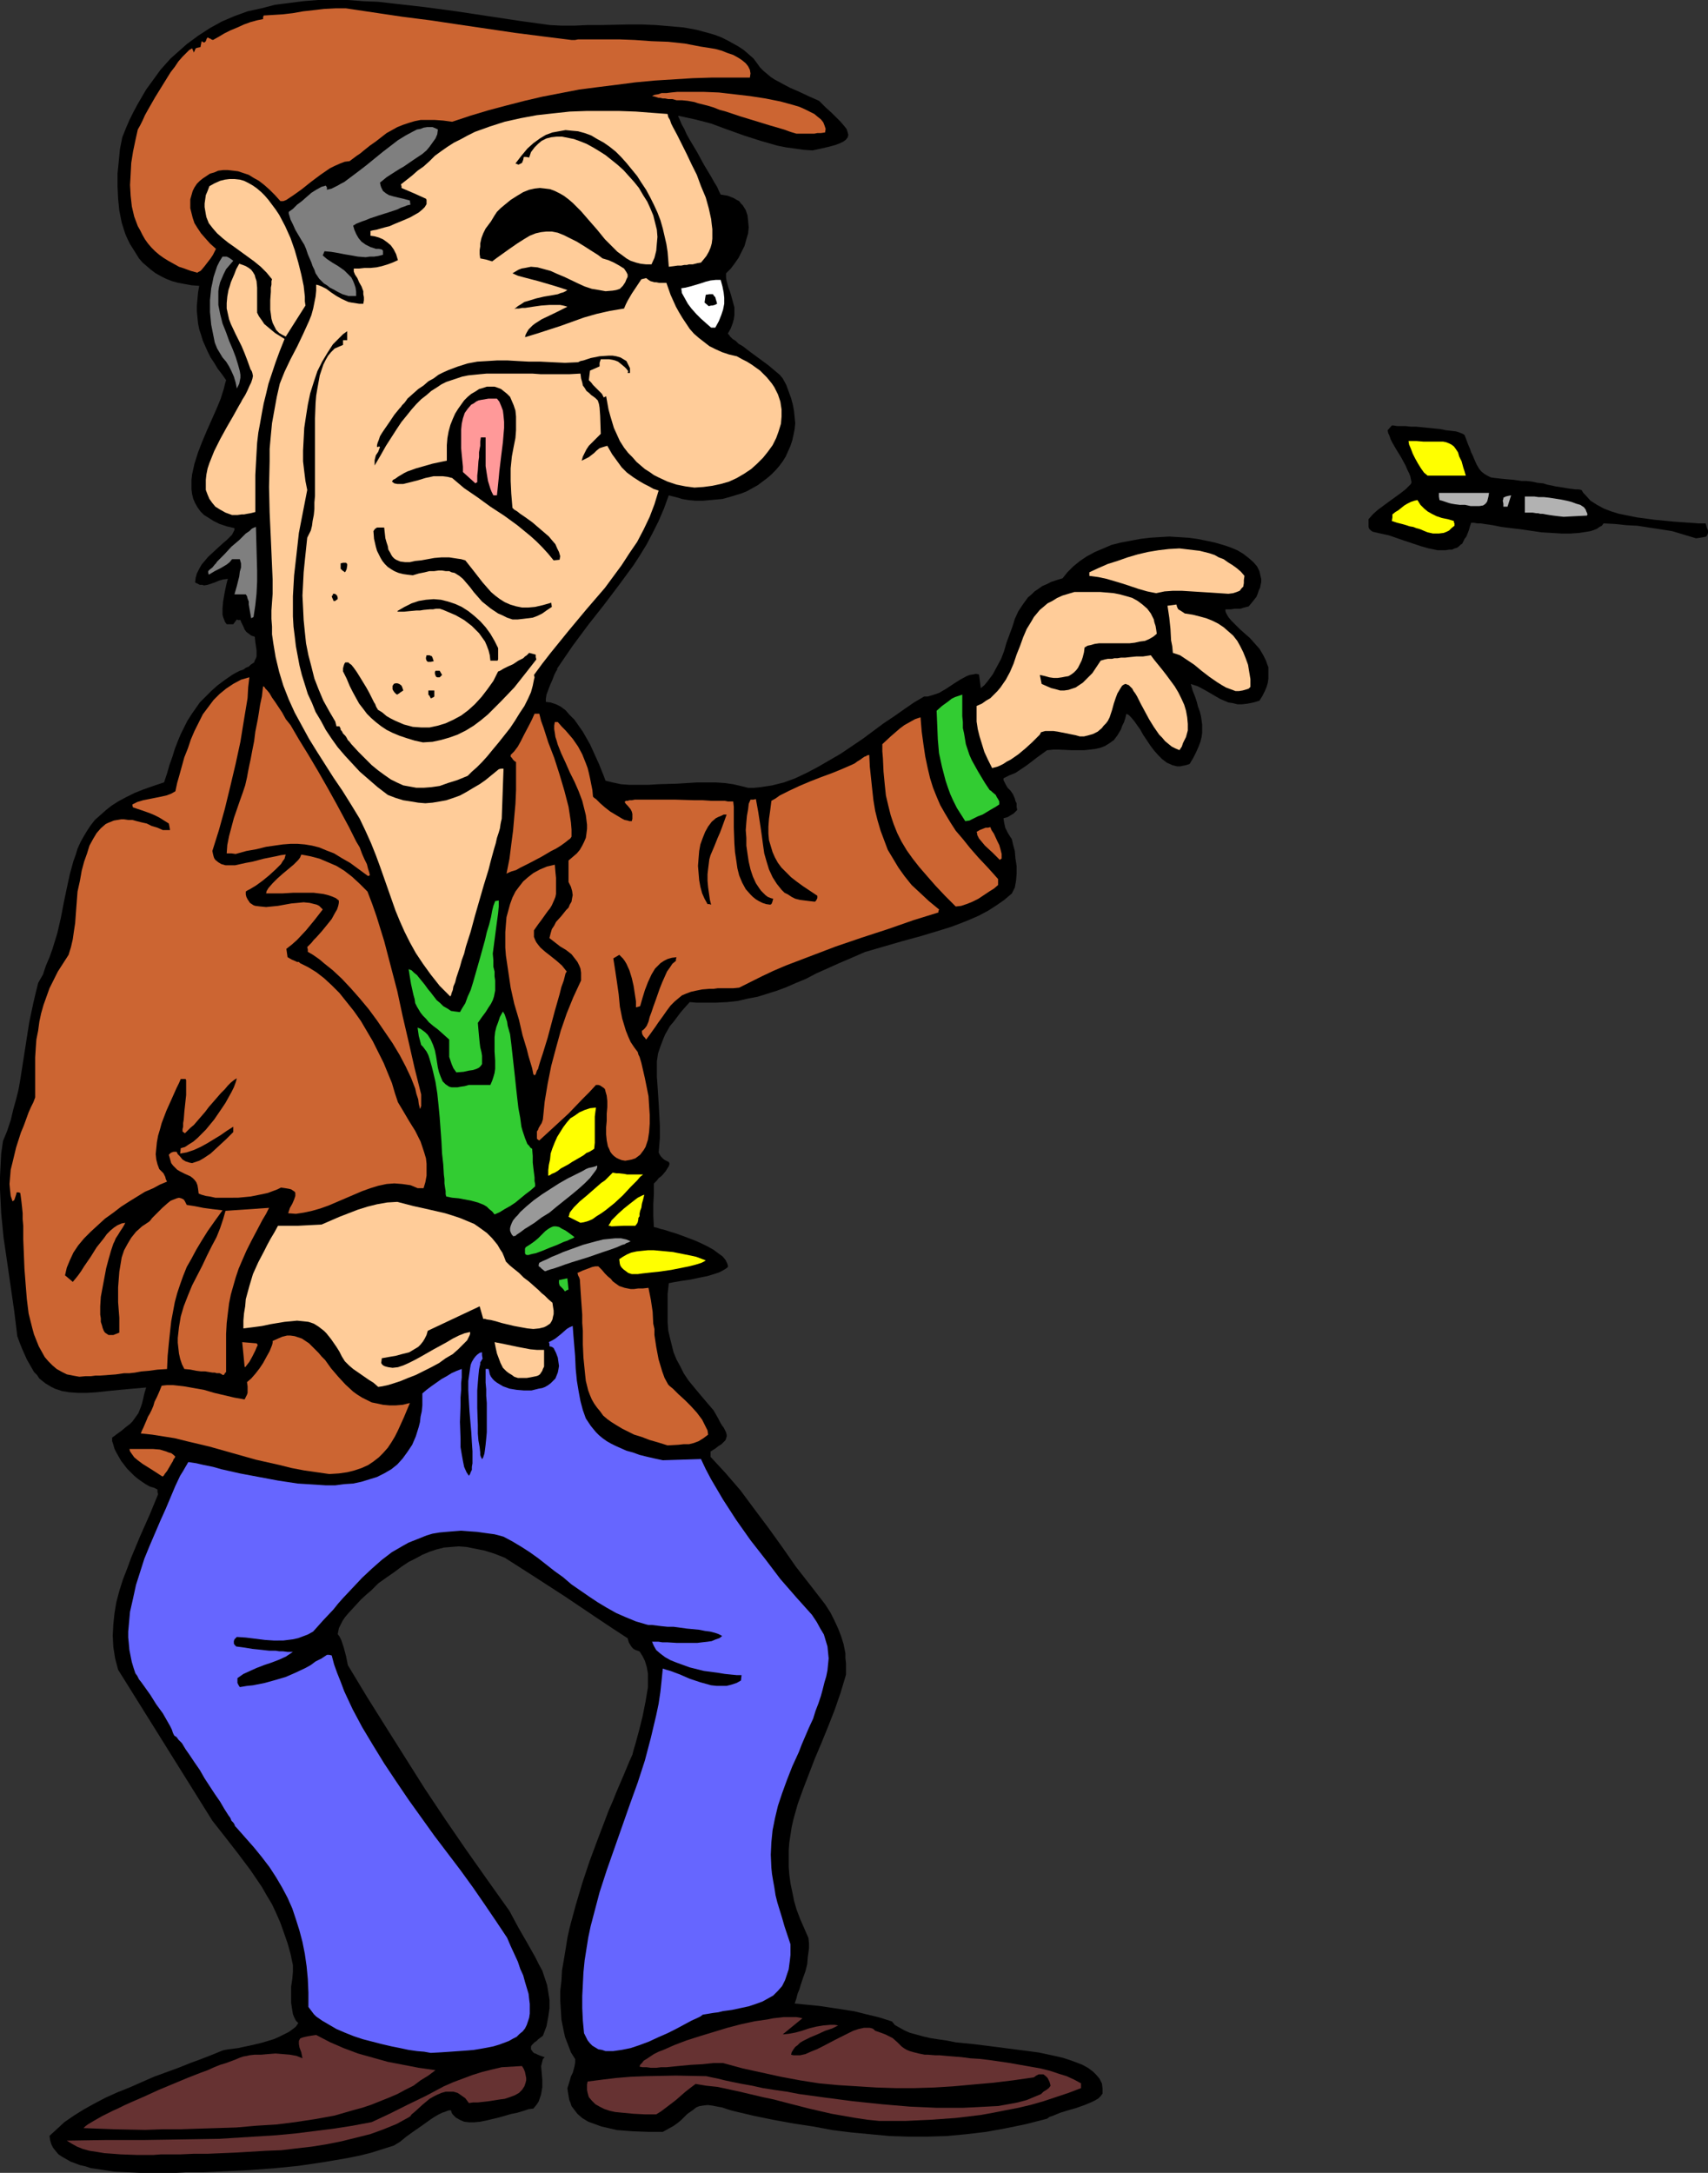<?xml version="1.0" encoding="UTF-8" standalone="no"?>
<svg
   version="1.0"
   width="122.389mm"
   height="155.668mm"
   id="svg62"
   sodipodi:docname="Darts 3.wmf"
   xmlns:inkscape="http://www.inkscape.org/namespaces/inkscape"
   xmlns:sodipodi="http://sodipodi.sourceforge.net/DTD/sodipodi-0.dtd"
   xmlns="http://www.w3.org/2000/svg"
   xmlns:svg="http://www.w3.org/2000/svg">
  <rect width="100%" height="100%" fill="#333333" stroke="none"/>
  <sodipodi:namedview
     id="namedview62"
     pagecolor="#ffffff"
     bordercolor="#000000"
     borderopacity="0.25"
     inkscape:showpageshadow="2"
     inkscape:pageopacity="0.0"
     inkscape:pagecheckerboard="0"
     inkscape:deskcolor="#d1d1d1"
     inkscape:document-units="mm" />
  <defs
     id="defs1">
    <pattern
       id="WMFhbasepattern"
       patternUnits="userSpaceOnUse"
       width="6"
       height="6"
       x="0"
       y="0" />
  </defs>
  <path
     style="fill:#000000;fill-opacity:1;fill-rule:evenodd;stroke:none"
     d="m 55.095,588.192 h -3.231 -1.293 l -2.747,0.162 h -3.07 -6.786 l -3.393,-0.162 -3.555,-0.162 -3.231,-0.485 -3.231,-0.485 -1.454,-0.485 -1.454,-0.323 -1.293,-0.485 -1.293,-0.485 -1.131,-0.646 -1.131,-0.646 -0.969,-0.646 -0.808,-0.97 -0.646,-0.808 -0.485,-0.97 -0.323,-1.131 -0.162,-1.131 1.939,-1.778 2.1,-1.939 2.585,-1.778 2.585,-1.616 2.908,-1.616 3.07,-1.616 3.231,-1.454 3.231,-1.293 6.624,-2.909 6.624,-2.424 3.231,-1.293 3.07,-1.131 2.908,-1.131 2.747,-1.131 0.646,-0.162 0.969,-0.162 1.293,-0.162 1.293,-0.162 1.454,-0.323 1.616,-0.323 3.393,-0.808 3.231,-0.97 1.454,-0.646 1.293,-0.646 1.293,-0.646 1.131,-0.808 0.808,-0.646 0.646,-0.97 -0.646,-0.646 -0.485,-0.97 -0.323,-0.808 -0.162,-0.97 -0.323,-2.101 v -2.262 -2.101 l 0.323,-2.101 0.162,-1.939 v -0.97 -0.808 l -0.646,-3.07 -0.808,-2.909 -0.969,-2.747 -0.969,-2.747 -1.131,-2.585 -1.131,-2.424 -1.454,-2.424 -1.293,-2.262 -3.07,-4.525 -3.393,-4.525 -3.393,-4.363 -3.555,-4.525 -25.528,-40.883 -0.808,-3.07 -0.485,-3.07 -0.162,-3.07 0.162,-3.07 0.323,-3.07 0.485,-2.909 0.808,-3.07 0.969,-3.07 1.131,-2.909 1.131,-3.07 2.424,-5.817 2.585,-5.817 1.131,-2.747 1.131,-2.747 -0.162,-0.646 v -0.646 l -0.969,-0.485 -1.131,-0.323 -1.131,-0.646 -0.969,-0.646 -1.131,-0.808 -0.969,-0.808 -1.939,-1.939 -1.616,-2.101 -0.646,-1.131 -0.646,-1.131 -0.485,-0.97 -0.323,-1.131 -0.323,-0.97 V 389.273 l 1.293,-0.97 1.131,-0.808 0.969,-0.808 0.808,-0.646 0.646,-0.485 0.646,-0.646 0.808,-1.131 0.808,-1.131 0.323,-0.808 0.323,-0.808 0.323,-0.97 0.323,-1.293 0.323,-1.454 0.485,-1.616 -3.716,0.323 -3.555,0.323 -3.231,0.323 -2.908,0.323 -2.585,0.162 h -2.585 l -2.262,-0.162 -1.939,-0.323 -1.939,-0.646 -0.969,-0.485 -0.808,-0.485 -0.808,-0.485 -0.808,-0.646 -0.808,-0.646 -0.646,-0.97 L 9.209,371.498 8.563,370.367 7.917,369.236 7.271,368.105 6.624,366.65 5.978,365.196 5.332,363.58 4.685,361.803 3.878,355.177 1.939,341.765 0.969,335.14 0.323,328.515 0.162,325.283 0,322.051 v -3.393 l 0.162,-3.232 0.162,-3.07 0.485,-3.393 1.131,-2.747 0.969,-2.909 0.646,-2.747 0.808,-2.909 0.646,-2.585 0.485,-2.747 0.808,-5.171 0.808,-5.171 0.808,-5.171 1.131,-5.333 0.646,-2.747 0.646,-2.585 1.293,-2.262 0.808,-2.424 0.969,-2.262 0.808,-2.262 0.646,-2.101 0.646,-2.101 0.969,-4.201 0.808,-4.201 0.808,-3.878 0.808,-3.717 0.969,-3.555 0.646,-1.778 0.485,-1.616 0.808,-1.778 0.808,-1.454 0.969,-1.616 0.969,-1.454 1.131,-1.454 1.454,-1.293 1.454,-1.293 1.616,-1.293 1.777,-1.131 2.1,-1.131 2.262,-1.131 2.424,-0.97 2.747,-0.97 2.908,-0.97 0.808,-2.424 0.646,-2.262 0.808,-2.262 0.646,-2.101 0.808,-2.101 0.808,-1.939 1.777,-3.555 1.131,-1.778 1.131,-1.616 1.131,-1.616 1.454,-1.454 1.616,-1.616 1.616,-1.454 1.939,-1.454 2.1,-1.454 1.131,-0.646 0.969,-0.485 0.969,-0.323 0.646,-0.485 0.808,-0.323 0.485,-0.485 0.485,-0.323 0.485,-0.323 0.162,-0.485 0.323,-0.646 0.162,-0.485 v -0.808 -0.808 l -0.162,-1.131 -0.162,-1.131 -0.162,-1.454 -0.969,-0.323 -0.646,-0.485 -0.646,-0.485 -0.485,-0.646 -0.323,-0.808 -0.323,-0.646 -0.323,-0.646 -0.162,-0.485 H 64.466 l -0.323,-0.162 -0.485,0.646 -0.485,0.646 h -1.777 l -0.485,-0.646 -0.162,-0.485 -0.323,-0.808 -0.162,-0.646 v -1.778 l 0.162,-1.778 0.323,-1.939 0.323,-1.616 0.323,-1.454 0.162,-0.646 0.162,-0.485 -1.293,0.162 -1.131,0.323 -1.131,0.485 -0.969,0.323 -0.969,0.323 -0.969,0.162 -0.485,-0.162 h -0.646 l -0.646,-0.323 -0.646,-0.323 0.162,-1.293 0.323,-1.131 0.646,-1.293 0.646,-1.131 1.777,-2.101 2.1,-1.939 1.939,-1.778 0.969,-0.808 0.808,-0.808 0.646,-0.646 0.323,-0.646 0.323,-0.646 v -0.485 l -2.1,-0.485 -1.939,-0.646 -1.616,-0.808 -1.293,-0.808 -1.293,-0.808 -0.969,-0.97 -0.808,-1.131 -0.646,-1.131 -0.485,-1.131 -0.323,-1.293 -0.162,-1.293 v -1.293 -1.293 l 0.162,-1.454 0.323,-1.454 0.323,-1.454 0.969,-3.07 1.131,-2.909 1.293,-3.07 1.293,-2.909 1.293,-2.909 1.131,-2.747 0.808,-2.585 0.323,-1.293 0.323,-1.131 -1.131,-1.616 -1.131,-1.454 -0.969,-1.616 -0.969,-1.454 -0.808,-1.616 -0.646,-1.454 -0.646,-1.454 -0.485,-1.616 -0.485,-1.454 -0.323,-1.616 -0.162,-1.616 -0.162,-1.616 V 82.735 L 53.479,80.957 53.641,79.18 53.964,77.402 51.864,77.241 50.086,76.917 48.309,76.594 46.532,76.109 44.916,75.463 43.624,74.817 42.169,74.009 40.877,73.039 39.746,72.07 38.615,71.1 37.645,69.969 36.838,68.676 36.03,67.383 35.222,66.091 34.576,64.798 33.929,63.344 32.96,60.273 32.314,57.042 31.991,53.81 31.829,50.416 v -3.393 l 0.323,-3.232 0.323,-3.393 0.646,-3.232 0.969,-2.424 0.969,-2.262 1.131,-2.262 1.131,-2.101 1.131,-1.939 1.131,-1.939 1.293,-1.778 1.293,-1.778 1.293,-1.778 1.293,-1.454 1.454,-1.616 1.454,-1.293 1.454,-1.293 1.454,-1.293 3.07,-2.262 3.231,-2.101 3.231,-1.778 3.393,-1.454 3.555,-1.293 3.716,-0.808 L 74.483,1.293 78.361,0.808 82.077,0.323 86.116,0 h 4.039 4.039 l 4.201,0.323 4.039,0.162 4.201,0.485 8.563,0.97 8.402,1.131 8.563,1.293 8.563,1.293 8.24,1.131 3.231,0.162 h 3.231 l 3.555,-0.162 h 3.555 l 7.594,-0.162 h 3.716 l 3.878,0.162 3.716,0.323 3.716,0.323 3.555,0.646 3.555,0.97 1.616,0.485 1.616,0.646 1.616,0.808 1.454,0.808 1.454,0.808 1.454,0.97 1.293,1.131 1.293,1.131 0.969,1.293 0.808,1.131 0.969,0.97 0.969,0.808 0.969,0.808 0.969,0.646 2.1,1.131 2.1,1.131 2.262,0.97 2.747,1.293 1.454,0.646 1.454,0.646 1.777,1.778 1.616,1.454 1.293,1.293 1.131,1.131 0.969,1.131 0.646,0.808 0.323,0.97 0.162,0.646 -0.162,0.646 -0.485,0.646 -0.646,0.485 -0.969,0.485 -1.293,0.485 -1.777,0.485 -2.1,0.485 -2.262,0.485 -2.424,-0.162 -2.262,-0.323 -2.424,-0.323 -2.424,-0.485 -4.524,-1.293 -4.524,-1.454 -4.524,-1.616 -4.362,-1.616 -4.362,-1.131 -2.262,-0.485 -2.262,-0.485 v 0.323 l 0.162,0.162 0.323,0.808 0.485,1.131 0.646,1.131 0.646,1.454 0.808,1.454 1.939,3.232 1.939,3.555 0.969,1.616 0.969,1.616 0.808,1.454 0.808,1.293 0.485,1.131 0.485,0.97 0.969,0.162 0.969,0.162 0.808,0.323 0.808,0.323 0.808,0.485 0.646,0.323 0.485,0.646 0.485,0.485 0.808,1.293 0.485,1.454 0.162,1.454 0.162,1.778 -0.162,1.616 -0.485,1.616 -0.485,1.778 -0.808,1.616 -0.808,1.616 -1.131,1.616 -0.969,1.293 -1.293,1.293 v 1.131 l 0.162,0.97 0.485,1.778 0.323,0.808 0.323,0.97 0.485,1.778 0.485,1.778 v 0.97 1.131 l -0.162,1.131 -0.323,1.131 -0.485,1.293 -0.808,1.454 0.323,0.323 0.323,0.485 0.646,0.646 0.808,0.485 0.808,0.808 1.131,0.646 2.1,1.616 4.847,3.555 2.1,1.778 0.969,0.808 0.808,0.97 0.969,1.778 0.646,1.778 0.646,1.778 0.485,1.778 0.323,1.778 0.162,1.616 0.162,1.616 -0.162,1.616 -0.323,1.616 -0.323,1.454 -0.485,1.454 -0.646,1.454 -0.646,1.454 -0.808,1.293 -0.969,1.293 -0.969,1.131 -1.131,1.131 -1.131,0.97 -1.293,0.97 -1.293,0.97 -1.454,0.808 -1.454,0.808 -1.616,0.646 -1.616,0.485 -1.616,0.485 -1.777,0.485 -1.777,0.162 -1.777,0.162 -1.777,0.162 h -1.777 l -1.939,-0.162 -1.939,-0.323 -0.485,-0.162 -0.485,-0.162 -0.646,-0.162 -0.646,-0.162 -0.646,-0.162 -0.646,-0.162 -1.293,3.555 -1.454,3.393 -1.616,3.232 -1.616,3.07 -1.777,2.909 -1.777,2.747 -4.039,5.494 -4.039,5.332 -4.201,5.333 -4.201,5.656 -2.1,3.07 -2.1,3.07 v 0.323 l -0.323,0.485 -0.485,0.97 -0.485,1.293 -0.646,1.454 -0.485,1.293 -0.485,1.293 -0.162,1.131 v 0.485 0.323 l 1.293,0.162 1.454,0.485 1.293,0.646 1.293,0.97 1.131,1.293 1.293,1.293 1.131,1.616 1.131,1.616 1.939,3.393 1.616,3.555 0.808,1.778 0.646,1.616 0.646,1.616 0.485,1.293 1.939,0.485 2.262,0.485 2.262,0.162 h 2.424 2.747 l 2.585,-0.162 5.332,-0.162 5.17,-0.323 h 2.585 2.585 l 2.424,0.162 2.262,0.323 2.1,0.485 1.939,0.485 h 1.616 l 1.616,-0.162 3.231,-0.485 3.231,-0.808 3.07,-1.131 3.07,-1.454 3.07,-1.616 3.07,-1.778 3.07,-1.778 5.978,-4.04 5.655,-4.201 2.908,-1.939 2.747,-1.939 2.585,-1.778 2.747,-1.616 h 0.969 l 1.131,-0.323 0.969,-0.323 0.969,-0.323 1.939,-1.131 1.939,-1.293 1.777,-1.131 1.777,-0.97 0.808,-0.323 0.969,-0.162 0.808,-0.162 0.808,0.162 0.485,3.717 0.969,-0.808 0.808,-0.97 1.454,-1.939 1.131,-2.101 1.131,-2.101 0.808,-2.101 0.646,-2.262 1.616,-4.363 0.646,-2.101 0.969,-2.101 1.293,-1.939 1.293,-1.778 0.969,-0.808 0.808,-0.808 0.969,-0.646 1.131,-0.808 1.131,-0.485 1.293,-0.646 1.454,-0.485 1.616,-0.485 1.293,-1.616 1.616,-1.616 1.777,-1.454 1.939,-1.293 2.1,-1.131 2.262,-0.97 2.262,-0.97 2.585,-0.646 2.585,-0.485 2.585,-0.485 2.585,-0.323 2.585,-0.162 2.747,-0.162 2.585,0.162 2.585,0.162 2.424,0.323 2.424,0.485 2.262,0.485 2.262,0.646 1.939,0.646 1.939,0.808 1.616,0.97 1.454,1.131 1.293,1.131 0.969,1.131 0.646,1.293 0.323,1.454 0.162,0.646 v 0.808 l -0.162,0.808 -0.162,0.808 -0.323,0.646 -0.323,0.97 -0.323,0.808 -1.293,1.616 -0.808,0.97 -0.646,0.162 -0.646,0.162 -0.969,0.323 h -0.646 -0.969 l -0.969,0.162 h -0.646 -0.808 v 0.485 l 0.162,0.485 0.646,1.131 0.808,0.97 1.131,1.131 1.131,1.131 1.454,1.293 1.293,1.131 1.293,1.454 1.293,1.454 0.969,1.616 0.808,1.616 0.323,0.97 0.323,0.808 v 1.131 0.808 1.131 l -0.162,1.131 -0.323,1.131 -0.485,1.131 -0.646,1.293 -0.808,1.293 -1.616,0.485 -1.616,0.323 -1.454,0.162 h -1.293 l -1.293,-0.323 -1.131,-0.162 -1.131,-0.485 -1.131,-0.485 -1.939,-1.131 -1.939,-1.131 -2.1,-1.131 -0.969,-0.323 -0.969,-0.323 0.485,1.778 0.646,1.616 0.485,1.454 0.162,0.646 0.162,0.646 0.485,1.293 0.323,1.293 0.162,1.131 0.162,1.131 v 1.131 1.131 l -0.162,1.131 -0.323,1.293 -0.485,1.293 -0.646,1.454 -0.808,1.616 -0.969,1.616 -0.969,0.323 -0.808,0.162 -0.808,0.162 h -0.808 l -0.646,-0.162 -0.646,-0.162 -1.454,-0.646 -1.293,-0.97 -1.131,-1.131 -1.131,-1.293 -0.969,-1.293 -1.939,-2.909 -0.808,-1.454 -0.808,-1.131 -0.808,-1.131 -0.808,-0.97 -0.646,-0.646 -0.646,-0.323 -0.323,1.293 -0.323,0.97 -0.485,0.97 -0.323,0.97 -0.485,0.808 -0.485,0.808 -0.969,1.293 -1.131,0.808 -1.293,0.808 -1.293,0.485 -1.454,0.323 -1.454,0.162 -1.454,0.162 h -3.231 l -3.393,-0.162 h -1.777 l -1.616,0.162 -2.908,2.101 -1.454,1.131 -1.293,0.97 -1.454,0.97 -1.454,0.97 -1.616,0.646 -1.616,0.808 v 0.485 l 0.162,0.323 0.485,0.97 0.485,0.808 0.808,0.808 0.646,0.97 0.485,1.131 0.162,0.646 0.323,0.646 v 0.97 l 0.162,0.808 -0.485,0.485 -0.485,0.485 -0.808,0.485 -0.808,0.485 -1.131,0.323 0.162,1.131 0.323,1.454 0.323,0.646 0.323,0.646 0.485,0.808 0.646,0.97 0.323,1.454 0.485,1.778 0.162,1.939 0.323,2.101 v 2.101 l -0.162,1.939 -0.323,1.778 -0.485,0.97 -0.323,0.646 -2.1,1.778 -2.1,1.454 -2.262,1.454 -2.424,1.293 -2.585,1.131 -2.424,0.97 -2.585,0.97 -2.585,0.808 -5.332,1.616 -5.332,1.454 -5.009,1.454 -5.009,1.454 -3.716,1.616 -3.393,1.454 -3.231,1.454 -1.454,0.646 -1.454,0.646 -2.747,1.454 -2.747,1.131 -2.585,1.131 -2.585,0.97 -2.585,0.808 -2.585,0.808 -2.585,0.485 -2.747,0.646 -2.908,0.323 -3.231,0.162 h -5.009 l -1.939,-0.162 -1.293,1.454 -1.131,1.293 -0.969,1.293 -0.969,1.293 -0.969,1.131 -0.646,1.131 -0.646,1.131 -0.485,1.131 -0.808,2.101 -0.646,1.939 -0.323,2.101 v 2.101 2.101 l 0.162,2.262 0.162,2.424 0.162,2.585 0.162,2.909 0.162,3.07 v 3.393 l -0.162,1.939 -0.162,1.939 0.323,0.646 0.323,0.485 0.323,0.323 0.323,0.323 0.485,0.323 0.323,0.162 0.646,0.323 0.162,0.323 v 0.323 l -0.162,0.485 -0.323,0.485 -0.485,0.808 -0.808,0.97 -0.485,0.485 -0.646,0.485 -0.485,0.646 -0.808,0.808 v 1.293 1.454 l -0.162,2.909 v 3.07 l 0.162,3.07 0.808,0.162 0.969,0.323 1.293,0.323 1.454,0.485 1.616,0.485 1.777,0.646 3.393,1.293 1.777,0.808 1.616,0.808 1.454,0.808 1.293,0.97 1.131,0.808 0.808,0.97 0.485,0.97 0.162,0.485 v 0.485 l -0.646,0.485 -0.808,0.485 -0.969,0.485 -0.969,0.323 -2.1,0.646 -2.424,0.485 -2.262,0.485 -2.262,0.323 -1.939,0.323 -0.808,0.162 -0.808,0.162 -0.323,2.909 v 2.747 2.585 2.262 l 0.162,2.262 0.485,2.101 0.485,1.939 0.485,1.939 0.808,1.939 0.969,1.778 0.969,1.939 1.293,1.939 1.454,1.778 1.616,1.939 1.777,2.101 1.939,2.262 0.646,1.131 0.646,1.131 0.485,0.97 0.485,0.808 0.485,0.646 0.323,0.646 0.323,0.646 0.162,0.646 v 0.485 l -0.162,0.485 -0.162,0.485 -0.485,0.485 -0.646,0.646 -0.808,0.485 -0.808,0.646 -1.293,0.808 v 0.646 0.808 l 1.939,2.101 2.1,2.262 4.039,4.686 3.716,5.009 3.878,5.171 3.716,5.171 3.716,5.333 4.039,5.171 3.878,5.009 1.454,2.262 1.131,2.262 0.969,2.101 0.808,2.101 0.646,2.101 0.485,2.424 v 1.293 l 0.162,1.454 v 1.454 1.616 l -1.454,4.848 -1.616,4.686 -1.777,4.525 -1.777,4.363 -1.777,4.201 -1.616,4.201 -1.616,4.201 -1.454,4.04 -1.131,4.04 -0.485,2.101 -0.323,2.101 -0.323,2.101 -0.162,2.101 v 2.262 2.262 l 0.162,2.101 0.323,2.424 0.485,2.262 0.485,2.424 0.646,2.262 0.969,2.585 1.131,2.585 1.131,2.585 0.162,1.454 v 1.293 l -0.162,1.293 -0.162,1.131 -0.162,1.939 -0.485,1.939 -0.646,1.778 -0.646,1.939 -0.323,1.131 -0.485,1.131 -0.323,1.293 -0.485,1.454 3.393,0.323 3.231,0.323 6.463,0.97 3.07,0.485 3.231,0.808 3.393,0.808 3.555,1.131 0.808,0.97 1.131,0.646 1.454,0.808 1.454,0.646 1.777,0.485 1.777,0.485 2.1,0.485 2.1,0.323 2.262,0.323 2.424,0.485 4.847,0.485 5.17,0.646 5.009,0.646 5.009,0.646 2.424,0.323 2.262,0.485 2.262,0.485 2.1,0.485 1.939,0.646 1.777,0.646 1.616,0.646 1.454,0.808 1.293,0.97 0.969,0.97 0.808,0.97 0.646,1.293 0.162,1.293 v 1.454 l -0.485,0.646 -0.646,0.646 -0.808,0.485 -0.969,0.485 -1.939,0.808 -2.262,0.808 -1.131,0.323 -1.131,0.323 -2.1,0.646 -1.939,0.808 -0.969,0.323 -0.646,0.485 -5.655,1.454 -5.493,1.131 -5.332,0.97 -5.493,0.646 -5.17,0.485 -5.17,0.162 h -5.17 l -5.17,-0.162 -5.17,-0.485 -5.17,-0.485 -5.17,-0.646 -5.17,-0.97 -5.332,-0.808 -5.332,-0.97 -5.493,-1.131 -5.493,-1.293 -1.131,-0.323 -0.969,-0.323 -0.969,-0.323 -0.969,-0.162 -1.616,-0.323 -1.293,-0.162 -1.293,0.162 -0.969,0.162 -0.808,0.323 -0.808,0.646 -1.616,1.131 -0.808,0.808 -0.808,0.808 -0.969,0.808 -1.131,0.808 -1.454,0.808 -1.454,0.808 h -3.878 l -4.362,-0.162 -2.1,-0.162 -2.1,-0.162 -2.1,-0.485 -2.1,-0.485 -1.777,-0.646 -1.777,-0.646 -1.616,-0.97 -1.293,-1.131 -1.131,-1.454 -0.485,-0.646 -0.323,-0.97 -0.323,-0.808 -0.162,-0.97 -0.162,-0.97 -0.162,-1.131 0.646,-2.101 0.323,-1.131 0.485,-0.97 0.485,-1.778 0.162,-0.97 v -0.97 l -1.131,-1.778 -0.808,-2.101 -0.808,-2.101 -0.485,-2.262 -0.485,-2.424 -0.162,-2.585 -0.162,-2.585 v -2.585 l 0.323,-2.747 0.162,-2.909 0.485,-2.747 0.485,-2.909 0.485,-3.07 0.646,-2.909 1.616,-5.979 1.777,-5.979 1.939,-5.817 2.1,-5.656 2.1,-5.494 0.969,-2.585 1.131,-2.585 0.969,-2.424 0.969,-2.262 0.969,-2.262 0.808,-1.939 0.808,-1.939 0.808,-1.778 0.323,-1.293 0.485,-1.616 0.485,-1.778 0.485,-1.778 0.969,-3.878 0.808,-4.04 0.323,-1.939 0.323,-1.939 v -1.939 -1.778 l -0.323,-1.778 -0.485,-1.616 -0.646,-1.293 -0.808,-1.293 -0.969,-0.323 -0.646,-0.323 -0.485,-0.485 -0.323,-0.485 -0.485,-0.808 -0.323,-1.131 -4.201,-2.747 -4.362,-2.909 -8.402,-5.656 -8.24,-5.333 -4.039,-2.585 -4.039,-2.585 -2.908,-1.131 -2.585,-0.808 -2.424,-0.485 -2.424,-0.485 -2.1,-0.162 -2.1,0.162 -1.939,0.162 -1.939,0.485 -1.939,0.646 -1.939,0.808 -1.777,0.97 -1.939,0.97 -1.939,1.293 -1.939,1.454 -2.1,1.454 -2.262,1.616 -0.485,0.485 -0.808,0.808 -0.646,0.646 -0.969,0.808 -1.777,1.616 -1.777,1.939 -1.777,1.939 -0.808,0.97 -0.646,0.97 -0.485,0.97 -0.485,0.97 -0.162,0.808 -0.162,0.808 0.485,0.646 0.485,0.97 0.323,0.97 0.323,0.97 0.646,2.424 0.485,2.424 5.17,8.564 5.17,8.241 10.502,16.644 5.493,8.241 5.655,8.241 5.816,8.241 5.978,8.403 1.293,2.424 1.131,2.101 2.424,4.201 2.1,3.717 0.969,1.939 0.969,1.778 0.646,1.939 0.646,1.939 0.323,1.939 0.323,2.101 v 2.262 l -0.323,2.262 -0.485,2.585 -0.485,1.293 -0.485,1.293 -1.293,0.97 -0.485,0.485 -0.485,0.323 -0.485,0.485 -0.323,0.323 -0.162,0.323 v 0.323 0.485 l 0.162,0.162 0.323,0.485 0.323,0.323 0.485,0.162 0.646,0.323 0.808,0.323 0.969,0.323 -0.485,0.485 -0.162,0.646 -0.162,0.646 -0.162,0.646 0.162,1.778 0.162,1.939 v 1.939 l -0.162,0.97 -0.162,0.97 -0.323,0.97 -0.323,0.97 -0.646,0.97 -0.808,0.97 -1.293,0.162 -1.454,0.485 -1.616,0.485 -1.616,0.323 -3.393,0.97 -3.393,0.808 -1.616,0.323 -1.616,0.162 h -1.454 l -1.293,-0.162 -1.131,-0.485 -1.131,-0.646 -0.323,-0.323 -0.485,-0.485 -0.323,-0.485 -0.162,-0.646 h -0.646 l -0.808,0.323 -0.969,0.323 -0.969,0.485 -1.131,0.646 -0.969,0.646 -2.262,1.616 -2.1,1.454 -2.262,1.616 -0.969,0.808 -0.808,0.646 -0.808,0.485 -0.808,0.485 -3.07,0.97 -3.07,0.97 -3.231,0.808 -3.231,0.646 -6.624,1.131 -6.624,0.97 -6.463,0.646 -6.624,0.485 -6.463,0.323 z"
     id="path1" />
  <path
     style="fill:#663232;fill-opacity:1;fill-rule:evenodd;stroke:none"
     d="m 48.955,583.344 h -3.393 -1.939 l -2.1,0.162 h -4.362 l -4.524,-0.162 -2.1,-0.162 -2.262,-0.162 -1.939,-0.323 -2.1,-0.323 -1.777,-0.485 -1.616,-0.646 -1.454,-0.808 -1.293,-0.808 10.34,-0.162 h 10.34 l 10.34,-0.162 10.179,-0.162 10.34,-0.646 5.17,-0.323 5.17,-0.485 5.17,-0.646 5.17,-0.646 5.17,-0.808 5.17,-0.97 4.847,-2.262 4.847,-2.424 5.009,-2.424 4.847,-2.585 2.585,-1.131 2.585,-0.97 2.585,-0.97 2.585,-0.808 2.585,-0.646 2.747,-0.646 2.747,-0.162 2.747,-0.162 0.485,0.808 0.323,0.808 0.162,0.808 0.162,0.808 v 0.646 l -0.162,0.646 -0.162,0.485 -0.162,0.485 -0.646,0.97 -0.808,0.808 -1.131,0.646 -1.293,0.485 -1.454,0.485 -1.293,0.162 -3.07,0.485 -1.454,0.162 -1.454,0.162 h -1.293 l -1.131,0.162 -0.969,-1.293 -1.131,-0.808 -0.969,-0.646 -1.131,-0.323 h -0.969 -1.131 l -1.131,0.323 -1.131,0.485 -0.969,0.485 -1.131,0.646 -1.939,1.616 -1.939,1.778 -0.969,0.808 -0.323,0.485 -0.485,0.323 -3.231,1.778 -3.555,1.454 -3.555,1.293 -3.878,0.97 -3.878,0.97 -4.039,0.808 -4.039,0.646 -4.201,0.485 -4.039,0.485 -4.201,0.162 -8.078,0.485 -3.878,0.162 -3.878,0.162 h -3.716 z"
     id="path2" />
  <path
     style="fill:#663232;fill-opacity:1;fill-rule:evenodd;stroke:none"
     d="m 39.261,576.719 -8.24,-0.162 -8.402,-0.323 0.162,-0.162 0.323,-0.323 0.646,-0.485 0.808,-0.485 0.808,-0.485 1.131,-0.646 1.131,-0.646 1.293,-0.646 1.616,-0.808 1.454,-0.646 1.616,-0.808 1.777,-0.808 3.716,-1.616 3.878,-1.778 7.755,-3.232 3.716,-1.454 1.777,-0.646 1.777,-0.808 1.616,-0.646 1.616,-0.485 1.293,-0.485 1.293,-0.485 1.131,-0.485 0.969,-0.323 0.969,-0.162 0.646,-0.162 1.454,-0.162 h 1.777 l 1.777,-0.162 2.1,-0.162 1.939,0.162 1.939,0.162 1.777,0.323 1.616,0.646 -0.162,-0.808 -0.162,-0.808 -0.485,-1.293 -0.162,-0.97 v -0.808 l 0.162,-0.323 0.162,-0.323 0.323,-0.162 0.485,-0.162 0.646,-0.162 0.808,-0.162 0.969,-0.162 1.131,-0.162 3.716,1.939 3.716,1.616 3.878,1.454 4.039,1.131 4.039,1.131 4.201,0.808 4.201,0.808 4.524,0.646 -1.939,1.454 -2.1,1.293 -1.939,1.454 -2.262,1.131 -2.1,1.131 -2.262,0.97 -2.424,0.97 -2.424,0.97 -2.424,0.808 -2.424,0.646 -5.009,1.454 -5.332,0.97 -5.332,0.808 -5.17,0.646 -5.332,0.323 -5.493,0.485 -5.17,0.162 -5.17,0.162 -4.847,0.162 h -4.847 z"
     id="path3" />
  <path
     style="fill:#663232;fill-opacity:1;fill-rule:evenodd;stroke:none"
     d="m 238.152,574.295 -3.231,-0.323 -3.231,-0.485 -6.463,-1.131 -6.301,-1.454 -6.301,-1.616 -3.07,-0.808 -3.07,-0.646 -6.14,-1.454 -5.978,-1.293 -3.07,-0.323 -2.908,-0.485 -1.293,0.97 -1.454,1.131 -2.585,2.262 -2.747,2.101 -1.293,0.97 -1.293,0.808 h -2.908 l -3.231,-0.162 -3.393,-0.323 -1.616,-0.162 -1.454,-0.323 -1.454,-0.485 -1.293,-0.646 -1.131,-0.646 -0.969,-0.97 -0.808,-0.97 -0.323,-1.131 -0.162,-0.808 v -1.454 l 0.162,-0.808 3.716,-0.485 4.039,-0.485 3.878,-0.323 4.039,-0.162 8.24,-0.162 8.24,0.162 1.454,0.323 1.616,0.323 1.939,0.485 2.262,0.485 2.424,0.485 2.747,0.485 2.908,0.646 3.07,0.485 3.393,0.485 3.393,0.646 3.555,0.485 3.555,0.485 7.432,0.97 7.755,0.808 7.594,0.646 3.716,0.162 3.555,0.162 h 3.716 3.393 l 3.393,-0.162 3.07,-0.162 3.07,-0.162 2.747,-0.485 2.585,-0.485 2.424,-0.646 1.939,-0.808 1.939,-0.808 0.646,-0.646 0.808,-0.485 0.646,-0.485 0.485,-0.646 -0.162,-0.646 -0.162,-0.485 -0.485,-0.97 -0.485,-0.485 -0.646,-0.485 h -0.646 -0.646 l -0.646,0.323 -0.646,0.485 -5.655,0.808 -5.332,0.646 -5.493,0.485 -5.332,0.485 -5.17,0.323 -5.332,0.162 h -5.17 l -5.17,-0.162 -5.17,-0.323 -5.17,-0.323 -5.17,-0.485 -5.17,-0.808 -5.17,-0.97 -5.17,-1.131 -5.17,-1.131 -5.332,-1.454 h -1.293 -1.293 l -3.07,0.323 -3.07,0.162 -3.393,0.323 -3.231,0.323 h -1.454 l -1.293,0.162 h -1.454 l -1.131,-0.162 h -1.131 l -0.808,-0.162 0.162,-0.485 0.485,-0.485 0.485,-0.646 0.808,-0.485 0.969,-0.646 0.969,-0.646 1.293,-0.646 1.293,-0.485 1.454,-0.646 1.454,-0.646 3.393,-1.293 3.555,-1.131 3.716,-1.131 3.716,-1.131 3.716,-0.97 3.716,-0.808 3.393,-0.485 1.616,-0.323 1.454,-0.162 1.454,-0.162 h 1.293 1.131 0.969 l 0.969,0.162 0.646,0.162 -5.332,4.363 1.616,-0.162 1.777,-0.323 1.777,-0.485 1.939,-0.646 1.939,-0.485 1.939,-0.323 1.939,-0.162 h 1.131 l 0.969,0.162 -1.616,0.808 -1.939,0.646 -2.1,0.97 -1.939,0.808 -1.939,0.97 -0.808,0.485 -0.646,0.646 -0.646,0.485 -0.485,0.646 -0.485,0.808 -0.162,0.646 0.646,0.162 h 0.485 1.293 l 1.454,-0.323 1.454,-0.646 1.616,-0.646 1.616,-0.808 3.393,-1.778 3.231,-1.616 1.616,-0.808 1.454,-0.485 1.454,-0.323 h 1.131 0.485 l 0.646,0.162 0.323,0.162 0.485,0.485 1.454,0.485 1.293,0.485 0.969,0.485 0.969,0.485 1.293,1.131 1.131,1.131 0.646,0.485 0.808,0.485 0.808,0.323 1.131,0.323 1.293,0.323 1.616,0.323 h 0.808 l 2.1,0.162 h 1.131 l 1.777,0.162 1.939,0.162 2.1,0.162 2.424,0.323 2.585,0.162 2.747,0.323 5.493,0.808 5.493,0.97 2.747,0.485 2.585,0.646 2.424,0.808 2.1,0.646 2.1,0.97 1.777,0.97 v 1.293 l -3.393,1.293 -3.393,1.131 -3.393,1.131 -3.393,0.97 -3.393,0.808 -3.393,0.646 -3.231,0.646 -3.555,0.646 -6.786,0.808 -6.786,0.485 -6.947,0.323 z"
     id="path4" />
  <path
     style="fill:#6666ff;fill-opacity:1;fill-rule:evenodd;stroke:none"
     d="m 116.653,555.873 -1.777,-0.323 -1.939,-0.162 -2.262,-0.323 -2.262,-0.485 -2.424,-0.485 -2.747,-0.646 -5.009,-1.293 -2.424,-0.808 -2.424,-0.97 -2.262,-0.97 -1.939,-1.131 -1.939,-1.131 -1.616,-1.131 -0.646,-0.646 -0.485,-0.646 -0.485,-0.646 -0.485,-0.646 v -3.878 l -0.162,-3.717 -0.323,-3.393 -0.485,-3.393 -0.646,-3.232 -0.808,-3.07 -0.969,-3.07 -0.969,-2.909 -1.293,-2.909 -1.454,-2.747 -1.616,-2.747 -1.777,-2.747 -2.1,-2.747 -2.1,-2.585 -2.424,-2.747 -2.424,-2.747 -0.323,-0.323 -0.162,-0.485 -0.323,-0.485 -0.485,-0.485 -0.323,-0.808 -0.485,-0.646 -1.131,-1.778 -1.131,-1.939 -1.454,-2.101 -2.747,-4.201 -1.293,-2.262 -1.454,-2.101 -1.293,-1.939 -1.131,-1.616 -0.969,-1.616 -0.485,-0.485 -0.485,-0.485 -0.323,-0.485 -0.323,-0.323 -0.323,-0.162 -0.162,-0.162 -0.323,-0.646 -0.323,-0.97 -0.485,-0.97 -0.646,-1.131 -0.646,-1.131 -0.646,-1.131 -1.777,-2.424 -0.808,-1.293 -0.808,-1.293 -1.616,-2.262 -0.808,-1.131 -0.646,-0.808 -0.485,-0.97 -0.485,-0.646 -0.485,-1.454 -0.485,-1.616 -0.323,-1.616 -0.323,-1.616 -0.162,-1.778 -0.162,-1.616 v -1.616 l 0.162,-1.778 0.323,-3.555 0.808,-3.555 0.808,-3.717 1.131,-3.555 1.131,-3.555 1.454,-3.555 1.454,-3.393 1.454,-3.393 1.454,-3.232 1.293,-3.07 1.293,-3.07 1.293,-2.747 0.808,-1.293 0.646,-1.131 0.485,-0.808 0.162,-0.323 0.162,-0.162 2.1,0.323 2.1,0.485 2.424,0.485 2.262,0.646 5.009,1.131 5.17,0.97 5.17,0.97 5.332,0.808 2.585,0.162 2.585,0.162 2.424,0.162 h 2.585 l 2.424,-0.323 2.424,-0.162 2.262,-0.485 2.1,-0.646 2.1,-0.646 1.939,-0.97 1.939,-1.131 1.616,-1.293 1.454,-1.616 1.293,-1.778 1.293,-1.939 0.969,-2.262 0.808,-2.585 0.323,-1.293 0.162,-1.454 0.323,-1.454 0.162,-1.616 v -3.232 l 1.131,-0.97 1.293,-0.97 2.747,-1.939 1.454,-0.808 1.293,-0.808 1.454,-0.646 1.293,-0.485 v 0.97 1.293 l -0.162,1.616 v 1.778 l -0.162,2.101 v 2.101 l -0.162,4.525 0.162,4.525 v 2.262 l 0.323,1.939 0.323,1.778 0.323,1.616 0.646,1.454 0.323,0.485 0.323,0.485 0.323,-0.485 0.162,-0.485 0.323,-0.646 v -0.808 l 0.162,-0.97 v -3.232 l -0.162,-2.424 -0.162,-2.747 -0.485,-5.656 -0.162,-2.747 -0.162,-2.909 v -2.585 l 0.162,-1.131 0.162,-1.131 0.162,-1.131 0.162,-0.97 0.323,-0.808 0.485,-0.808 0.485,-0.646 0.485,-0.485 0.646,-0.485 0.646,-0.162 v 0.808 l 0.162,0.97 -0.162,0.162 -0.162,0.323 -0.323,0.485 v 0.485 l -0.162,0.646 -0.162,0.808 -0.162,1.616 -0.162,1.939 -0.162,2.101 v 4.686 l 0.162,4.686 v 2.262 l 0.162,1.939 0.323,1.778 0.162,1.454 v 0.646 l 0.162,0.485 0.162,0.323 0.162,0.323 0.162,-0.162 0.162,-0.323 0.323,-0.97 0.162,-1.131 0.162,-1.293 0.162,-1.616 0.162,-1.778 v -1.939 -1.939 -4.04 l -0.162,-1.939 v -1.778 l -0.162,-1.778 v -1.454 -1.293 -0.97 h 0.808 l 0.162,0.646 0.162,0.808 0.323,0.646 0.485,0.646 0.485,0.485 0.646,0.485 0.808,0.485 0.808,0.485 1.777,0.646 1.939,0.323 1.939,0.162 h 2.1 l 1.939,-0.485 0.969,-0.162 0.808,-0.323 0.808,-0.485 0.646,-0.485 0.646,-0.646 0.646,-0.646 0.323,-0.808 0.323,-0.808 0.162,-0.808 0.162,-0.97 -0.162,-1.131 -0.162,-1.131 -0.485,-1.293 -0.646,-1.293 -0.485,-0.323 -0.646,-0.162 v -0.646 l -0.162,-0.485 0.969,-0.485 0.808,-0.485 1.616,-1.293 1.454,-1.293 0.808,-0.485 0.808,-0.323 0.162,2.262 0.162,1.939 0.323,3.878 0.162,3.555 0.323,3.232 0.485,2.909 0.485,2.585 0.646,2.424 0.808,2.262 1.293,1.939 0.646,0.808 0.808,0.97 0.808,0.808 0.969,0.808 1.131,0.808 1.131,0.646 1.293,0.646 1.454,0.646 1.454,0.646 1.777,0.485 1.777,0.646 1.939,0.485 2.1,0.485 2.262,0.485 5.17,-0.162 5.17,-0.162 1.293,2.747 1.454,2.747 1.616,2.747 1.616,2.747 3.555,5.494 3.878,5.494 4.039,5.171 4.039,5.333 4.362,5.009 4.201,4.686 1.293,1.939 0.969,1.778 0.969,1.616 0.485,1.616 0.485,1.616 0.162,1.616 0.162,1.616 -0.162,1.616 -0.162,1.616 -0.323,1.616 -0.485,1.616 -0.485,1.939 -0.485,1.778 -0.646,1.939 -0.808,2.101 -0.646,2.101 -1.131,2.424 -0.485,1.131 -0.485,1.131 -0.969,2.262 -0.808,2.101 -1.777,3.878 -1.454,3.717 -1.293,3.555 -1.131,3.393 -0.808,3.393 -0.646,3.232 -0.323,3.232 -0.162,3.393 0.162,3.555 0.162,1.616 0.323,1.939 0.323,1.778 0.323,2.101 0.485,1.939 0.646,2.101 0.646,2.101 0.646,2.262 0.808,2.424 0.808,2.424 v 1.454 1.454 l -0.162,1.454 -0.323,2.424 -0.323,0.97 -0.323,0.97 -0.323,0.97 -0.808,1.616 -1.131,1.293 -1.293,1.293 -1.454,0.808 -1.454,0.808 -1.777,0.646 -1.939,0.646 -2.262,0.485 -2.262,0.485 -2.424,0.323 -1.293,0.323 -1.293,0.162 -2.908,0.485 -0.646,0.485 -0.646,0.323 -1.777,0.808 -2.1,1.131 -2.1,1.131 -2.262,1.131 -2.585,1.131 -2.424,1.131 -2.585,0.97 -2.424,0.808 -2.424,0.485 -1.131,0.162 -1.131,0.162 h -1.131 -0.969 l -0.969,-0.323 -0.969,-0.162 -0.808,-0.485 -0.808,-0.485 -0.646,-0.646 -0.646,-0.808 -0.485,-0.97 -0.485,-0.97 -0.323,-3.393 -0.162,-3.393 v -3.232 l 0.162,-3.232 0.162,-3.232 0.323,-3.232 0.485,-3.07 0.485,-3.07 0.646,-3.07 0.808,-3.07 1.616,-6.14 1.939,-5.979 2.1,-5.979 2.1,-5.979 2.1,-5.979 2.1,-5.817 1.939,-5.979 1.616,-6.14 1.454,-6.14 0.646,-3.07 0.485,-3.232 0.323,-3.07 0.323,-3.232 0.969,0.323 1.131,0.323 2.585,0.97 2.585,1.131 2.908,0.97 2.908,0.808 1.454,0.162 h 1.454 1.293 l 1.293,-0.323 1.454,-0.485 1.131,-0.646 0.162,-1.454 h -1.293 l -1.616,-0.162 -1.616,-0.162 -1.939,-0.323 -3.716,-0.485 -3.878,-0.97 -1.777,-0.646 -1.777,-0.646 -1.616,-0.646 -1.454,-0.808 -1.293,-0.97 -1.131,-0.97 -0.646,-1.131 -0.485,-1.131 h 0.808 0.969 l 0.969,0.162 h 1.293 l 2.585,0.162 h 2.908 2.747 l 1.293,-0.162 1.454,-0.162 1.131,-0.162 1.131,-0.485 0.969,-0.323 0.646,-0.485 v -0.162 l -0.323,-0.162 -0.646,-0.323 -0.969,-0.323 -1.293,-0.323 -1.293,-0.162 -1.616,-0.323 -3.393,-0.323 -3.555,-0.485 h -1.616 l -1.616,-0.162 -1.293,-0.162 -1.293,-0.162 h -0.969 l -0.646,-0.162 -2.747,-0.808 -2.747,-1.131 -2.585,-1.131 -2.585,-1.454 -2.424,-1.454 -2.424,-1.616 -4.685,-3.232 -2.262,-1.939 -2.262,-1.616 -4.524,-3.555 -2.262,-1.616 -2.262,-1.454 -2.424,-1.454 -2.424,-1.293 -2.424,-0.646 -2.424,-0.323 -2.262,-0.323 -2.262,-0.162 -2.1,-0.162 -2.1,0.162 -1.939,0.162 -1.777,0.162 -1.939,0.323 -1.616,0.485 -1.616,0.646 -1.616,0.646 -1.616,0.646 -1.454,0.808 -3.07,1.778 -2.747,2.101 -2.747,2.424 -2.585,2.424 -2.585,2.747 -2.585,2.747 -1.293,1.454 -1.293,1.616 -2.747,2.909 -2.747,3.07 -1.454,0.808 -1.293,0.485 -1.293,0.485 -1.454,0.323 -1.293,0.162 -1.293,0.162 H 74.16 l -2.424,-0.162 -5.17,-0.646 -2.424,-0.162 -0.646,0.646 -0.162,0.485 v 0.162 0.485 l 0.162,0.323 0.485,0.485 1.293,0.162 1.131,0.162 0.969,0.162 0.969,0.162 1.616,0.162 1.454,0.162 1.454,0.162 h 1.777 l 0.969,0.162 h 0.969 l 1.293,0.162 h 1.454 l -1.939,1.293 -1.777,0.808 -2.1,0.808 -1.939,0.646 -2.1,0.808 -1.777,0.808 -1.777,0.808 -1.616,1.131 v 0.97 0.323 l 0.162,0.323 0.162,0.323 0.323,0.485 1.939,-0.323 1.616,-0.162 1.616,-0.323 1.616,-0.323 2.908,-0.808 2.747,-0.808 2.585,-1.131 2.747,-1.293 1.454,-0.808 1.293,-0.97 1.616,-0.808 1.454,-0.97 h 0.646 l 0.646,0.162 0.646,2.424 0.808,2.262 0.969,2.424 0.969,2.585 2.262,4.848 2.585,4.848 2.908,4.848 3.07,5.009 3.231,4.848 3.393,5.009 6.947,9.695 7.109,9.372 3.393,4.686 3.231,4.686 3.07,4.525 2.908,4.363 0.969,2.262 0.969,2.101 0.969,2.101 0.646,1.939 0.808,1.778 0.485,1.778 0.485,1.616 0.485,1.616 0.162,1.454 0.162,1.293 v 1.293 1.293 l -0.162,1.131 -0.323,0.97 -0.323,0.97 -0.485,0.97 -0.646,0.808 -0.808,0.646 -0.808,0.808 -0.969,0.485 -1.131,0.646 -1.293,0.485 -1.293,0.485 -1.616,0.485 -1.616,0.323 -1.777,0.323 -1.939,0.323 -1.939,0.162 -2.262,0.162 -2.262,0.162 -2.424,0.162 z"
     id="path5" />
  <path
     style="fill:#cc6532;fill-opacity:1;fill-rule:evenodd;stroke:none"
     d="m 43.947,399.776 -2.747,-1.778 -2.585,-1.616 -1.293,-0.97 -0.969,-0.808 -0.808,-1.131 -0.323,-0.485 -0.162,-0.646 h 0.485 0.646 1.454 1.777 1.939 l 1.939,0.162 1.616,0.485 0.808,0.323 0.646,0.162 0.646,0.485 0.485,0.485 -0.162,0.162 v 0.162 l -0.323,0.323 -0.162,0.485 -0.485,0.808 -1.131,1.939 -0.646,0.808 -0.162,0.323 -0.162,0.162 -0.162,0.162 z"
     id="path6" />
  <path
     style="fill:#cc6532;fill-opacity:1;fill-rule:evenodd;stroke:none"
     d="m 89.186,399.13 -3.393,-0.485 -3.393,-0.485 -3.393,-0.646 -3.231,-0.808 -6.463,-1.454 -6.301,-1.778 -6.301,-1.778 -6.14,-1.454 -3.231,-0.808 -3.07,-0.485 -3.07,-0.485 -3.07,-0.323 0.323,-0.808 0.323,-0.646 0.485,-1.131 0.485,-1.131 0.323,-0.808 0.485,-0.808 0.485,-0.97 0.485,-1.131 0.323,-1.131 0.646,-1.293 0.646,-1.454 0.646,-1.616 1.454,-0.162 h 1.616 l 2.908,0.323 2.747,0.485 2.747,0.485 2.747,0.808 2.747,0.646 2.747,0.646 2.747,0.485 0.323,-0.646 0.323,-0.646 0.162,-0.485 v -0.646 -1.131 l -0.162,-1.131 1.131,-0.97 1.131,-1.293 1.131,-1.454 0.969,-1.454 0.969,-1.778 0.808,-1.454 0.646,-1.616 0.162,-0.646 v -0.485 l 1.454,-0.646 1.131,-0.485 1.293,-0.323 h 0.969 l 1.131,0.162 0.969,0.323 0.969,0.323 0.969,0.646 0.969,0.646 0.808,0.808 1.777,1.778 0.808,0.97 0.969,0.97 1.616,2.262 1.939,2.262 1.939,2.101 2.1,1.939 1.131,0.808 1.293,0.808 1.293,0.646 1.293,0.646 1.616,0.323 1.454,0.323 1.777,0.162 h 1.616 l 1.939,-0.162 1.939,-0.485 -1.616,3.878 -1.616,3.555 -0.808,1.616 -0.969,1.616 -0.969,1.454 -1.293,1.454 -1.131,1.131 -1.454,1.131 -1.454,0.97 -1.777,0.808 -1.939,0.646 -1.939,0.485 -2.262,0.323 z"
     id="path7" />
  <path
     style="fill:#cc6532;fill-opacity:1;fill-rule:evenodd;stroke:none"
     d="m 180.795,391.374 -2.585,-0.808 -2.262,-0.646 -2.1,-0.808 -2.1,-0.646 -1.616,-0.808 -1.616,-0.808 -1.616,-0.97 -1.293,-0.808 -1.131,-0.808 -1.131,-0.97 -0.808,-1.131 -0.808,-0.97 -0.808,-1.131 -0.646,-1.131 -0.485,-1.131 -0.485,-1.293 -0.323,-1.293 -0.323,-1.293 -0.162,-1.454 -0.162,-1.616 -0.323,-3.232 -0.162,-3.555 v -3.717 l -0.162,-2.101 v -2.262 l -0.162,-2.262 -0.162,-2.262 -0.162,-2.424 -0.162,-2.585 -0.162,-0.485 -0.162,-0.323 -0.162,-0.323 -0.162,-0.646 1.454,-0.646 1.293,-0.485 1.293,-0.485 0.808,-0.162 h 0.808 l 0.969,0.97 0.808,0.97 0.808,0.808 0.808,0.646 0.485,0.646 0.646,0.485 1.131,0.808 1.454,0.485 0.808,0.162 0.808,0.162 h 0.969 l 1.131,-0.162 h 1.293 l 1.454,-0.162 0.646,3.232 0.485,3.232 0.162,3.232 0.323,1.454 v 1.616 l 0.485,3.232 0.646,3.393 0.485,1.616 0.485,1.616 0.646,1.778 0.969,1.778 0.485,0.485 0.808,0.646 1.454,1.454 1.777,1.616 1.616,1.616 1.616,1.778 1.454,1.939 0.485,0.97 0.485,0.97 0.485,0.97 0.162,1.131 -0.646,0.485 -0.646,0.485 -1.293,0.808 -1.293,0.485 -1.293,0.323 h -1.454 l -1.454,0.162 z"
     id="path8" />
  <path
     style="fill:#ffcc99;fill-opacity:1;fill-rule:evenodd;stroke:none"
     d="m 102.435,375.538 -1.293,-1.131 -1.293,-0.808 -2.1,-1.454 -2.1,-1.454 -1.131,-0.97 -1.131,-1.131 -0.808,-1.293 -0.646,-1.293 -0.808,-1.293 -1.454,-2.101 -0.646,-0.808 -0.646,-0.808 -0.646,-0.646 -1.454,-1.131 -1.293,-0.808 -1.454,-0.485 -1.454,-0.162 -1.616,-0.162 -1.616,0.162 -1.777,0.162 -1.939,0.323 -1.939,0.323 -2.262,0.485 -2.424,0.323 -2.585,0.323 v -2.101 l 0.162,-1.939 0.323,-1.939 0.162,-1.939 0.485,-1.778 0.485,-1.778 0.969,-3.232 1.454,-3.232 1.616,-3.07 0.808,-1.616 0.969,-1.778 0.969,-1.616 0.969,-1.778 h 1.293 4.201 l 3.07,-0.162 3.231,-0.162 4.847,-2.101 5.009,-1.939 2.585,-0.808 2.585,-0.646 2.747,-0.485 2.747,-0.162 4.362,1.131 4.362,0.97 4.201,0.97 2.1,0.646 1.939,0.646 1.939,0.808 1.939,0.808 1.616,1.131 1.777,1.293 1.454,1.454 1.454,1.778 0.646,1.131 0.646,0.97 0.485,1.131 0.485,1.293 0.969,0.97 0.969,0.808 0.808,0.646 0.808,0.646 1.293,1.293 1.293,0.97 1.293,1.131 1.454,1.293 0.808,0.808 0.808,0.646 0.969,0.97 1.131,0.97 0.162,1.131 0.162,0.97 v 0.97 l -0.162,0.646 -0.162,0.808 -0.323,0.646 -0.323,0.485 -0.485,0.323 -0.485,0.323 -0.646,0.323 -1.293,0.323 -1.616,0.162 -1.616,-0.162 -1.777,-0.323 -1.777,-0.323 -3.393,-0.808 -1.616,-0.485 -1.293,-0.323 -1.131,-0.162 -0.485,-0.162 h -0.485 l -0.969,-3.393 -14.056,6.625 -0.323,1.131 -0.485,0.97 -0.485,0.808 -0.646,0.808 -0.646,0.646 -0.808,0.485 -0.808,0.485 -0.808,0.485 -1.939,0.485 -1.777,0.485 -1.939,0.323 -1.777,0.323 -0.162,1.293 0.323,0.485 0.485,0.323 0.485,0.162 0.646,0.162 1.131,0.162 1.454,-0.162 1.454,-0.485 1.454,-0.646 1.616,-0.808 1.777,-0.97 3.393,-1.939 3.555,-1.939 1.616,-0.97 1.616,-0.808 1.616,-0.646 1.454,-0.323 v 0.485 l -0.162,0.485 -0.323,0.646 -0.323,0.646 -1.131,1.131 -1.293,1.293 -1.454,1.293 -1.939,1.131 -1.777,1.293 -2.1,1.131 -4.201,2.101 -2.1,0.808 -1.939,0.808 -1.939,0.646 -1.616,0.485 -1.454,0.323 z"
     id="path9" />
  <path
     style="fill:#ffcc99;fill-opacity:1;fill-rule:evenodd;stroke:none"
     d="m 140.242,373.114 -0.969,-0.323 -0.646,-0.485 -0.808,-0.485 -0.646,-0.485 -0.485,-0.485 -0.485,-0.485 -0.646,-1.293 -0.485,-1.293 -0.485,-1.293 -0.323,-1.454 -0.323,-1.616 3.231,0.646 3.07,0.646 3.393,0.646 1.777,0.162 h 1.939 v 1.131 0.97 0.97 0.808 0.646 l -0.323,0.646 -0.162,0.485 -0.323,0.485 -0.323,0.485 -0.485,0.323 -0.485,0.162 -0.808,0.162 -0.808,0.162 -0.969,0.162 h -1.131 z"
     id="path10" />
  <path
     style="fill:#cc6532;fill-opacity:1;fill-rule:evenodd;stroke:none"
     d="m 21.489,372.791 -1.777,-0.323 -1.616,-0.323 -1.293,-0.646 -1.454,-0.808 -1.131,-0.97 -1.131,-1.131 -0.969,-1.131 -0.808,-1.454 -0.808,-1.454 -0.646,-1.616 -0.646,-1.616 -0.485,-1.778 -0.485,-1.939 -0.485,-1.939 -0.485,-3.878 -0.323,-4.04 -0.323,-4.201 -0.162,-4.04 -0.162,-3.878 v -3.717 l -0.162,-1.778 v -1.616 l -0.162,-1.616 -0.162,-1.454 -0.162,-1.293 -0.162,-1.131 -0.485,-0.162 h -0.485 l -0.162,0.646 -0.162,0.485 -0.162,0.485 -0.162,0.485 -0.485,0.323 -0.485,-1.454 -0.162,-1.454 -0.162,-1.778 0.162,-1.939 0.162,-1.939 0.485,-1.939 0.969,-4.04 1.293,-4.04 0.808,-1.939 0.646,-1.778 0.646,-1.778 0.646,-1.454 0.646,-1.293 0.485,-1.293 v -2.747 -5.494 -2.585 l 0.162,-2.585 0.162,-2.262 0.485,-2.424 0.323,-2.424 0.485,-2.262 0.646,-2.262 0.808,-2.262 0.808,-2.262 1.131,-2.262 1.131,-2.262 1.454,-2.262 1.454,-2.262 0.646,-2.101 0.485,-2.101 0.323,-2.262 0.323,-2.101 0.323,-4.363 0.323,-4.201 0.646,-2.909 0.485,-2.747 0.646,-2.424 0.808,-2.262 0.646,-2.101 0.969,-1.778 0.969,-1.616 1.131,-1.293 1.293,-1.131 0.646,-0.323 0.808,-0.323 0.808,-0.323 0.969,-0.162 0.969,-0.162 h 0.808 l 1.131,0.162 h 1.131 l 1.131,0.323 1.293,0.323 1.454,0.323 1.293,0.646 1.616,0.485 1.454,0.646 h 1.939 l -0.162,-0.97 -0.162,-0.808 -1.293,-0.808 -1.293,-0.808 -1.293,-0.646 -1.131,-0.485 -2.262,-0.808 -2.424,-0.808 -0.162,-0.485 v -0.323 l 1.293,-0.646 1.616,-0.485 3.231,-0.646 1.616,-0.323 1.454,-0.323 1.293,-0.485 1.131,-0.646 0.485,-2.262 0.646,-2.262 1.293,-4.686 0.969,-2.424 0.808,-2.424 0.969,-2.262 1.131,-2.262 1.131,-2.262 1.454,-1.939 1.454,-1.939 1.616,-1.616 1.777,-1.454 1.939,-1.293 2.1,-1.131 1.131,-0.323 1.131,-0.323 -0.323,2.747 -0.162,2.909 -0.969,5.817 -0.969,5.979 -1.293,5.979 -1.454,6.14 -1.454,5.979 -1.616,5.817 -1.777,5.656 0.162,0.808 0.162,0.646 0.162,0.485 0.323,0.485 0.808,0.646 0.808,0.485 1.131,0.323 h 1.293 1.293 l 1.454,-0.323 1.454,-0.323 1.777,-0.323 3.07,-0.808 3.231,-0.646 1.454,-0.323 1.293,-0.162 -0.162,0.485 -0.162,0.646 -0.485,0.646 -0.485,0.808 -1.454,1.454 -1.777,1.616 -1.777,1.454 -1.777,1.293 -0.808,0.485 -0.808,0.485 -0.646,0.323 -0.485,0.323 v 0.808 l 0.162,0.646 0.323,0.646 0.323,0.485 0.323,0.485 0.485,0.323 0.485,0.323 0.485,0.162 1.293,0.162 1.616,0.162 1.616,-0.162 1.616,-0.162 3.555,-0.646 1.777,-0.162 1.616,-0.162 1.616,0.162 1.293,0.323 0.646,0.162 0.646,0.323 0.485,0.485 0.485,0.485 -2.262,2.909 -2.262,2.747 -2.424,2.585 -1.454,1.293 -1.454,1.131 0.323,2.262 1.131,0.646 1.131,0.485 0.323,0.162 h 0.485 l 0.323,0.323 v 0 l 2.262,1.131 2.1,1.293 2.1,1.616 2.1,1.939 2.1,2.101 1.939,2.424 1.939,2.424 1.939,2.747 1.616,2.747 1.616,2.747 1.454,2.909 1.454,2.909 1.131,2.747 1.131,2.747 0.808,2.747 0.808,2.424 1.454,2.424 1.616,2.747 1.616,2.585 1.454,2.909 0.969,2.909 0.485,1.616 0.162,1.454 v 1.616 1.616 l -0.323,1.778 -0.485,1.616 h -1.616 l -1.131,-0.485 -0.808,-0.323 -1.131,-0.162 -1.131,-0.162 -2.1,-0.162 -2.1,0.162 -2.262,0.485 -2.1,0.646 -2.262,0.808 -2.262,0.97 -4.524,1.939 -2.262,0.97 -2.262,0.808 -2.262,0.646 -2.262,0.485 -2.1,0.323 -2.1,-0.162 0.485,-1.454 0.646,-1.131 0.485,-1.131 0.323,-0.97 v -0.485 -0.323 l -0.162,-0.323 -0.485,-0.323 -0.485,-0.323 -0.646,-0.162 -0.969,-0.162 -1.131,-0.162 -0.969,0.485 -1.293,0.485 -1.293,0.485 -1.454,0.323 -3.231,0.646 -3.393,0.323 H 61.235 59.78 58.326 l -1.454,-0.323 -1.131,-0.162 -1.131,-0.323 -0.808,-0.323 -0.162,-1.293 -0.162,-0.97 -0.323,-0.808 -0.485,-0.646 -0.485,-0.485 -0.646,-0.485 -1.454,-0.646 -1.293,-0.646 -0.808,-0.485 -0.485,-0.485 -0.646,-0.646 -0.485,-0.646 -0.323,-1.131 -0.323,-1.131 0.485,-0.485 0.323,-0.162 0.485,-0.162 h 0.808 l 0.323,0.646 0.485,0.485 0.808,0.97 0.808,0.485 0.969,0.323 0.808,0.162 0.969,-0.323 0.969,-0.323 1.131,-0.646 0.969,-0.646 0.969,-0.646 2.1,-1.939 2.1,-1.939 1.939,-1.939 v -1.454 l -1.777,1.131 -1.616,1.131 -3.716,2.262 -1.777,0.97 -1.777,0.808 -1.939,0.646 -1.777,0.323 0.162,-1.454 1.131,-0.323 0.969,-0.646 1.293,-0.808 1.131,-0.97 1.131,-1.131 1.131,-1.131 2.262,-2.747 2.1,-3.07 0.969,-1.454 0.808,-1.454 0.808,-1.454 0.646,-1.293 0.485,-1.293 0.323,-1.131 -0.323,0.162 -0.485,0.323 -0.808,0.646 -0.808,0.808 -0.808,0.97 -1.131,1.131 -2.1,2.424 -1.131,1.293 -0.969,1.293 -2.1,2.424 -0.969,1.131 -0.969,0.808 -0.808,0.808 -0.646,0.646 -0.646,-0.485 v -0.646 l 0.162,-0.646 v -0.97 l 0.162,-0.97 0.162,-2.101 0.485,-4.525 v -1.131 -0.97 -0.646 -0.808 -0.485 l -0.162,-0.323 h -1.293 l -0.485,1.131 -0.646,1.293 -0.646,1.454 -0.646,1.454 -1.454,3.232 -1.293,3.393 -0.485,1.778 -0.485,1.616 -0.323,1.778 -0.162,1.616 -0.162,1.616 0.162,1.454 0.323,1.293 0.485,1.293 0.485,0.485 0.646,0.646 0.485,0.97 0.162,0.646 0.323,0.646 -1.939,0.808 -1.777,0.97 -2.262,0.97 -2.1,1.293 -2.1,1.293 -2.262,1.454 -2.1,1.616 -2.262,1.616 -1.939,1.778 -1.939,1.778 -1.777,1.778 -1.616,1.939 -1.293,1.939 -0.969,2.101 -0.808,1.939 -0.485,2.101 0.969,0.808 1.131,0.97 0.808,-0.97 0.646,-0.808 0.808,-1.131 0.808,-1.293 1.777,-2.585 1.616,-2.585 1.939,-2.424 0.808,-1.131 0.969,-0.97 0.969,-0.808 0.969,-0.646 1.131,-0.485 0.969,-0.162 -0.323,0.646 -0.485,0.808 -0.646,0.97 -0.485,0.808 -0.323,0.485 -0.323,0.485 -0.323,0.808 -0.323,0.646 -0.323,0.97 -0.323,0.97 -0.646,2.262 -0.646,2.424 -0.485,2.585 -0.485,2.585 -0.485,2.585 -0.162,2.585 v 2.262 l 0.162,0.97 v 0.97 l 0.323,0.97 0.162,0.646 0.323,0.808 0.323,0.485 0.485,0.323 0.485,0.323 h 0.646 0.646 l 0.808,-0.323 0.808,-0.323 v -2.101 -1.939 l -0.323,-4.201 v -4.04 l 0.162,-2.101 0.162,-2.101 0.323,-1.939 0.323,-1.939 0.646,-1.939 0.969,-1.778 0.969,-1.616 1.293,-1.616 1.616,-1.454 0.969,-0.646 0.969,-0.646 0.323,-0.323 0.485,-0.646 0.646,-0.646 0.646,-0.646 1.454,-1.454 1.454,-1.293 0.808,-0.646 0.808,-0.323 0.808,-0.323 0.646,-0.162 0.646,0.162 0.646,0.323 0.323,0.485 0.485,0.97 2.1,0.323 2.424,0.485 2.424,0.323 2.747,0.323 -2.1,2.909 -1.939,2.747 -1.616,2.585 -1.454,2.424 -1.293,2.424 -1.293,2.262 -0.969,2.424 -0.808,2.262 -0.808,2.424 -0.646,2.424 -0.485,2.585 -0.485,2.585 -0.323,2.909 -0.323,3.07 -0.323,3.393 -0.162,3.555 -2.585,0.162 -2.424,0.323 -1.939,0.162 -1.777,0.323 -1.454,0.162 h -1.454 l -1.131,0.162 -1.131,0.162 -4.362,0.323 h -1.131 l -1.293,0.162 H 23.104 Z"
     id="path11" />
  <path
     style="fill:#cc6532;fill-opacity:1;fill-rule:evenodd;stroke:none"
     d="m 60.265,372.306 -0.162,-0.162 -0.323,-0.162 -0.323,-0.162 h -0.323 -0.485 l -0.485,-0.162 h -0.646 l -0.969,-0.162 -0.969,-0.162 h -1.131 l -1.293,-0.162 -1.616,-0.323 -1.616,-0.162 -0.646,-1.293 -0.485,-1.454 -0.323,-1.454 -0.162,-1.454 -0.162,-1.454 v -1.293 l 0.323,-2.909 0.485,-2.909 0.808,-2.747 1.131,-2.909 1.131,-2.747 2.747,-5.333 1.293,-2.747 1.293,-2.585 1.293,-2.424 0.969,-2.424 0.808,-2.424 0.646,-2.262 11.795,-0.808 -0.808,1.616 -0.969,1.616 -1.616,3.07 -1.454,2.747 -1.293,2.585 -1.131,2.585 -0.969,2.262 -0.808,2.424 -0.646,2.262 -0.646,2.262 -0.485,2.424 -0.323,2.585 -0.323,2.747 -0.162,2.909 v 3.07 3.555 1.778 1.939 l -0.323,0.323 -0.162,0.323 -0.162,0.162 h -0.162 z"
     id="path12" />
  <path
     style="fill:#cc6532;fill-opacity:1;fill-rule:evenodd;stroke:none"
     d="m 66.243,370.044 -0.323,-3.393 -0.323,-3.232 1.939,0.162 1.939,0.162 0.162,0.162 0.162,0.323 -0.323,0.646 -0.323,0.808 -0.808,1.616 -0.808,1.454 -1.131,1.454 z"
     id="path13" />
  <path
     style="fill:#32cc32;fill-opacity:1;fill-rule:evenodd;stroke:none"
     d="m 153.006,349.683 -0.485,-0.646 -0.485,-0.485 -0.323,-0.323 -0.162,-0.162 -0.162,-0.646 v -0.808 l 2.262,-0.485 0.162,1.454 0.162,1.616 -0.485,0.162 z"
     id="path14" />
  <path
     style="fill:#ffff00;fill-opacity:1;fill-rule:evenodd;stroke:none"
     d="m 171.101,344.997 -0.969,-0.323 -0.646,-0.485 -0.646,-0.485 -0.485,-0.485 -0.323,-0.485 -0.162,-0.485 -0.162,-1.293 0.969,-0.646 1.131,-0.646 1.131,-0.485 1.454,-0.323 1.454,-0.162 1.616,-0.162 h 1.616 l 1.777,0.162 3.393,0.323 3.231,0.646 1.616,0.323 1.454,0.323 1.293,0.485 1.293,0.485 -0.485,0.323 -0.646,0.323 -0.969,0.323 -1.131,0.323 -1.293,0.323 -1.616,0.323 -3.231,0.646 -3.393,0.485 -1.616,0.162 -1.454,0.162 -1.454,0.162 -1.131,0.162 h -0.969 z"
     id="path15" />
  <path
     style="fill:#999999;fill-opacity:1;fill-rule:evenodd;stroke:none"
     d="m 147.512,344.189 -0.808,-0.646 -0.485,-0.485 -0.323,-0.162 v -0.485 l 0.162,-0.485 0.969,-0.485 1.131,-0.485 1.293,-0.646 0.808,-0.323 0.808,-0.323 1.454,-0.646 1.777,-0.646 3.555,-1.293 3.555,-0.97 1.939,-0.485 1.616,-0.162 1.616,-0.162 h 1.616 l 1.454,0.323 1.131,0.485 v 0 l -0.323,0.162 -0.323,0.162 -0.485,0.162 -0.485,0.323 -0.646,0.162 -1.454,0.646 -1.777,0.646 -1.939,0.646 -4.201,1.454 -4.201,1.293 -1.939,0.646 -1.777,0.646 -1.454,0.485 -0.646,0.162 -0.485,0.162 -0.485,0.162 -0.323,0.162 h -0.162 z"
     id="path16" />
  <path
     style="fill:#32cc32;fill-opacity:1;fill-rule:evenodd;stroke:none"
     d="m 142.665,339.826 -0.323,-0.162 -0.162,-0.323 v -0.646 -0.646 l 0.162,-0.162 v -0.162 l 1.293,-0.808 1.131,-0.808 0.969,-0.808 0.646,-0.646 0.646,-0.646 0.646,-0.646 0.646,-0.485 0.485,-0.323 0.646,-0.323 0.485,-0.162 h 0.646 l 0.808,0.162 0.808,0.485 0.969,0.485 1.131,0.808 1.293,0.97 -0.485,0.323 -0.808,0.323 -0.646,0.323 -0.969,0.323 -1.777,0.808 -2.1,0.808 -1.939,0.808 -1.777,0.646 -0.808,0.162 -0.646,0.162 -0.485,0.162 z"
     id="path17" />
  <path
     style="fill:#999999;fill-opacity:1;fill-rule:evenodd;stroke:none"
     d="m 139.111,334.817 -0.485,-0.485 -0.323,-0.646 -0.162,-0.485 v -0.646 l 0.162,-0.646 0.323,-0.808 0.323,-0.646 0.646,-0.808 0.646,-0.646 0.646,-0.808 1.777,-1.616 1.939,-1.616 2.262,-1.616 2.262,-1.454 2.262,-1.454 2.262,-1.293 2.262,-1.131 1.939,-0.97 0.808,-0.485 0.808,-0.323 0.808,-0.162 0.646,-0.162 0.485,-0.162 0.323,-0.162 v 0.485 l -0.162,0.485 -0.323,0.485 -0.485,0.646 -0.485,0.646 -0.485,0.646 -1.454,1.454 -1.616,1.454 -1.939,1.616 -4.039,3.232 -1.939,1.616 -2.1,1.293 -1.939,1.454 -1.777,1.131 -0.808,0.485 -0.646,0.485 -0.646,0.485 -0.485,0.323 -0.485,0.323 -0.323,0.323 h -0.323 z"
     id="path18" />
  <path
     style="fill:#ffff00;fill-opacity:1;fill-rule:evenodd;stroke:none"
     d="m 165.608,332.07 -0.485,-0.162 h -0.323 l 0.162,-0.323 0.323,-0.485 0.323,-0.646 0.646,-0.646 1.293,-1.293 1.454,-1.293 1.616,-1.293 1.454,-1.131 0.646,-0.485 0.646,-0.323 0.646,-0.323 0.485,-0.162 -0.323,1.293 -0.323,1.131 -0.162,1.131 -0.323,0.808 -0.162,0.808 v 0.646 l -0.323,0.485 v 0.323 l -0.162,0.808 -0.162,0.323 -0.485,0.646 h -3.231 z"
     id="path19" />
  <path
     style="fill:#ffff00;fill-opacity:1;fill-rule:evenodd;stroke:none"
     d="m 157.206,331.1 -3.231,-1.616 0.162,-0.485 0.162,-0.646 0.485,-0.646 0.646,-0.808 0.808,-0.808 0.808,-0.808 1.939,-1.616 3.878,-3.393 0.969,-0.646 0.808,-0.808 0.646,-0.646 0.646,-0.646 0.969,0.162 h 0.646 l 1.454,0.162 0.808,0.162 h 1.777 0.646 1.939 l -0.808,0.646 -0.808,0.97 -0.808,0.808 -0.969,0.97 -2.1,2.262 -2.262,2.101 -2.424,1.939 -1.131,0.808 -1.293,0.808 -1.131,0.808 -1.131,0.485 -1.131,0.323 z"
     id="path20" />
  <path
     style="fill:#32cc32;fill-opacity:1;fill-rule:evenodd;stroke:none"
     d="m 133.94,328.838 -0.646,-0.808 -0.808,-0.646 -0.646,-0.646 -0.808,-0.485 -1.616,-0.646 -1.777,-0.485 -3.393,-0.646 -1.777,-0.162 -1.616,-0.323 -0.162,-0.646 v -0.808 l -0.162,-0.97 -0.162,-1.131 v -1.131 l -0.162,-1.293 -0.162,-2.747 -0.323,-2.909 -0.162,-3.232 -0.485,-6.625 -0.323,-3.393 -0.323,-3.07 -0.485,-3.07 -0.646,-2.747 -0.323,-1.293 -0.323,-1.131 -0.323,-1.131 -0.323,-0.97 -0.485,-0.97 -0.485,-0.646 -0.485,-0.646 -0.485,-0.485 -0.646,-2.424 -0.323,-2.262 0.808,0.323 0.646,0.485 0.646,0.485 0.646,0.646 0.808,1.293 0.646,1.454 0.485,1.454 0.323,1.616 0.485,3.07 0.323,1.293 0.485,1.293 0.485,1.131 0.808,0.808 0.485,0.323 0.485,0.323 0.646,0.162 h 0.808 0.808 l 0.808,-0.162 1.131,-0.162 1.131,-0.323 h 5.816 l 0.485,-1.131 0.323,-0.97 0.323,-1.131 0.162,-1.131 v -2.262 l -0.162,-2.424 v -2.585 -1.293 l 0.162,-1.454 0.323,-1.293 0.485,-1.293 0.485,-1.454 0.808,-1.454 0.485,0.808 0.323,0.97 0.323,0.97 0.162,1.131 0.646,2.262 0.323,2.585 0.323,2.909 0.646,5.817 0.323,3.07 0.323,2.909 0.323,2.747 0.485,2.585 0.323,2.424 0.323,1.131 0.323,0.97 0.323,0.97 0.323,0.808 0.323,0.808 0.485,0.485 0.323,0.485 0.485,0.323 0.162,1.939 v 1.778 l 0.162,1.454 0.162,1.293 0.162,1.293 v 0.97 l 0.162,0.808 v 0.646 l -1.293,1.131 -1.293,0.97 -2.747,2.262 -1.454,0.97 -1.454,0.808 -1.293,0.808 z"
     id="path21" />
  <path
     style="fill:#ffff00;fill-opacity:1;fill-rule:evenodd;stroke:none"
     d="m 148.482,318.334 v -1.454 l 0.162,-1.454 0.323,-1.454 0.162,-1.616 0.485,-1.454 0.646,-1.616 0.646,-1.454 0.808,-1.293 0.808,-1.293 0.969,-1.293 0.969,-1.131 1.293,-0.808 1.131,-0.808 1.454,-0.646 1.454,-0.485 1.616,-0.162 -0.162,1.131 -0.162,1.293 v 7.11 l -0.162,1.616 -0.485,0.323 -0.808,0.485 -0.808,0.323 -0.808,0.646 -1.939,1.131 -1.131,0.646 -0.969,0.646 -2.1,1.131 -0.808,0.646 -0.808,0.485 -0.808,0.323 -0.485,0.323 -0.323,0.162 z"
     id="path22" />
  <path
     style="fill:#cc6532;fill-opacity:1;fill-rule:evenodd;stroke:none"
     d="m 169.324,314.295 -0.969,-0.162 -0.808,-0.323 -0.646,-0.323 -0.646,-0.485 -0.485,-0.485 -0.485,-0.646 -0.323,-0.808 -0.323,-0.646 -0.323,-1.616 -0.162,-1.616 v -1.939 l 0.162,-1.778 v -1.939 l 0.162,-1.778 v -1.616 l -0.162,-1.454 -0.323,-1.131 -0.162,-0.646 -0.323,-0.323 -0.485,-0.323 -0.485,-0.323 -0.485,-0.162 h -0.646 l -1.777,1.939 -1.939,1.939 -3.716,3.878 -4.039,3.717 -1.939,1.778 -1.939,1.778 -0.323,-0.162 -0.323,-0.323 v -0.485 -0.646 -0.808 l 0.323,-0.485 0.162,-0.485 0.485,-0.808 0.323,-0.485 0.323,-0.97 0.485,-4.848 0.808,-4.848 0.969,-4.848 1.293,-4.848 1.293,-4.686 1.616,-4.686 1.777,-4.363 2.1,-4.525 v -1.131 -0.97 l -0.162,-1.131 -0.323,-0.808 -0.485,-0.97 -0.485,-0.646 -1.131,-1.454 -1.454,-1.131 -1.616,-0.97 -1.454,-1.131 -1.454,-1.131 0.323,-1.293 0.323,-1.131 0.646,-0.97 0.485,-0.97 1.454,-1.616 0.646,-0.808 0.646,-0.808 0.646,-0.646 0.323,-0.808 0.485,-0.808 0.162,-0.97 0.162,-0.808 -0.162,-1.131 -0.323,-1.131 -0.646,-1.293 v -5.817 l 1.131,-0.97 1.131,-0.97 0.808,-0.97 0.646,-1.131 0.485,-0.97 0.485,-1.131 0.162,-1.131 0.162,-1.293 v -1.131 l -0.162,-1.293 -0.162,-1.293 -0.323,-1.293 -0.646,-2.585 -0.969,-2.585 -1.131,-2.585 -1.293,-2.585 -1.131,-2.585 -1.131,-2.424 -0.969,-2.424 -0.323,-1.131 -0.323,-0.97 -0.162,-1.131 -0.162,-0.97 v -0.97 l 0.162,-0.97 h 0.808 l 1.131,1.293 0.969,0.97 0.969,1.131 0.969,1.131 1.454,2.101 1.131,2.101 0.969,2.424 0.485,1.293 0.323,1.293 0.323,1.454 0.323,1.616 0.323,1.616 0.162,1.778 0.323,0.323 0.485,0.323 0.485,0.485 0.646,0.646 1.293,1.131 1.454,1.131 1.616,0.97 1.616,0.97 0.646,0.323 0.808,0.162 0.485,0.162 h 0.646 l 0.162,-0.646 v -0.485 -0.808 l -0.162,-0.646 -0.323,-0.646 -0.808,-0.97 -0.485,-0.485 -0.323,-0.485 0.162,-0.162 0.162,-0.162 h 0.485 l 0.485,-0.162 h 0.646 l 0.808,-0.162 h 1.777 6.624 2.585 l 5.17,0.162 h 2.262 l 2.424,0.162 h 1.939 1.616 l 0.808,0.162 h 1.454 l 0.162,1.454 v 1.778 1.939 1.939 l 0.162,4.363 0.162,2.262 0.323,2.101 0.323,2.262 0.485,1.939 0.808,1.939 0.969,1.778 1.293,1.454 0.646,0.646 0.808,0.646 0.808,0.485 0.969,0.485 0.969,0.323 1.131,0.162 0.323,-0.162 0.162,-0.323 0.162,-0.485 0.162,-0.646 -0.646,-0.162 -0.808,-0.323 -0.646,-0.485 -0.485,-0.485 -0.646,-0.646 -0.485,-0.646 -0.969,-1.454 -0.808,-1.778 -0.646,-1.939 -0.485,-2.101 -0.323,-2.101 -0.323,-2.262 v -2.101 l -0.162,-2.101 0.162,-2.101 0.162,-1.778 0.323,-1.778 0.162,-1.454 0.485,-1.131 h 0.808 l 0.646,-0.162 0.323,1.778 0.323,1.778 0.323,2.101 0.323,2.101 0.323,2.262 0.323,2.424 0.323,2.262 0.646,2.262 0.646,2.101 0.969,2.101 1.131,1.778 0.646,0.808 0.646,0.808 0.808,0.808 0.969,0.485 0.969,0.646 0.969,0.485 1.293,0.323 1.293,0.162 1.293,0.162 1.454,0.162 0.323,-0.323 0.162,-0.323 0.162,-0.323 v -0.646 l -1.939,-1.293 -1.939,-1.293 -1.777,-1.293 -1.454,-1.131 -1.293,-1.293 -1.293,-1.293 -0.969,-1.293 -0.808,-1.454 -0.646,-1.454 -0.485,-1.616 -0.485,-1.616 -0.162,-1.778 v -1.939 l 0.162,-2.101 0.323,-2.262 0.323,-2.585 1.131,-0.646 1.131,-0.808 2.585,-1.293 2.747,-1.293 3.07,-1.293 2.908,-1.131 3.07,-1.131 2.747,-1.131 2.585,-1.131 0.646,-0.323 0.646,-0.485 0.808,-0.485 0.646,-0.485 0.485,-0.323 0.485,-0.162 0.162,-0.162 0.646,-0.162 0.162,3.232 0.323,3.07 0.323,3.07 0.323,2.909 0.485,2.909 0.646,2.585 0.808,2.747 0.969,2.585 0.969,2.585 1.454,2.424 1.454,2.424 1.616,2.262 1.939,2.424 2.262,2.101 2.424,2.262 2.747,2.262 v 0.162 l -0.162,0.162 v 0.485 l -6.786,2.101 -6.947,2.424 -6.947,2.262 -7.109,2.424 -6.786,2.585 -6.786,2.585 -3.393,1.454 -3.07,1.454 -3.231,1.616 -2.908,1.454 -1.616,0.162 h -1.616 -1.293 -1.293 l -1.131,0.162 h -1.131 l -1.939,0.162 -1.616,0.323 -1.454,0.323 -1.293,0.485 -1.131,0.485 -0.969,0.808 -0.969,0.808 -1.131,1.131 -0.969,1.293 -1.131,1.616 -1.293,1.778 -0.646,0.97 -0.808,1.131 -0.808,1.131 -0.969,1.293 -0.323,-0.485 -0.323,-0.323 -0.323,-0.485 -0.162,-0.485 v -0.646 l 0.323,-0.162 0.485,-0.485 0.485,-0.646 0.485,-1.131 0.323,-1.293 0.485,-1.293 0.485,-1.454 0.646,-1.778 1.131,-3.232 0.646,-1.616 0.646,-1.454 0.646,-1.454 0.808,-1.131 0.646,-0.97 0.969,-0.808 v -0.485 l 0.162,-0.485 -1.293,0.162 -1.131,0.323 -0.969,0.485 -0.969,0.646 -0.646,0.646 -0.808,0.808 -0.485,0.808 -0.485,0.808 -0.969,2.101 -0.808,2.101 -0.646,2.101 -0.646,2.262 -0.485,0.162 -0.646,0.162 v -0.808 -0.808 l -0.323,-2.101 -0.323,-2.101 -0.485,-2.101 -0.646,-2.101 -0.808,-1.778 -0.485,-0.808 -0.485,-0.646 -0.485,-0.485 -0.485,-0.485 -1.616,0.97 0.485,3.07 0.485,3.232 0.485,3.393 0.323,3.393 0.646,3.232 0.485,1.616 0.485,1.616 0.646,1.616 0.646,1.454 0.969,1.454 0.969,1.293 0.162,0.646 0.323,0.646 0.485,1.616 0.485,2.101 0.485,2.101 0.485,2.424 0.485,2.424 0.162,2.585 0.162,2.424 v 2.424 l -0.162,2.262 -0.323,2.101 -0.323,0.97 -0.323,0.97 -0.485,0.808 -0.485,0.646 -0.485,0.646 -0.646,0.485 -0.646,0.485 -0.969,0.323 -0.808,0.162 z"
     id="path23" />
  <path
     style="fill:#cc6532;fill-opacity:1;fill-rule:evenodd;stroke:none"
     d="m 113.744,300.236 -0.323,-1.293 -0.162,-1.293 -0.485,-1.454 -0.323,-1.454 -1.131,-2.909 -1.454,-3.07 -1.616,-3.07 -1.939,-3.232 -2.1,-3.07 -2.1,-3.07 -2.262,-3.07 -2.424,-2.909 -2.424,-2.747 -2.424,-2.585 -2.424,-2.262 -2.424,-1.939 -1.131,-0.97 -1.131,-0.808 -0.969,-0.646 -1.131,-0.646 v -0.646 l -0.162,-0.646 0.646,-0.646 0.485,-0.485 0.646,-0.808 0.646,-0.646 1.454,-1.616 1.454,-1.778 1.293,-1.616 0.969,-1.778 0.485,-0.808 0.323,-0.97 0.162,-0.808 V 243.841 l -0.808,-0.646 -1.131,-0.485 -0.969,-0.323 -1.293,-0.323 -1.293,-0.162 -1.293,-0.162 H 82.077 79.33 L 76.584,241.902 H 75.291 74.16 72.06 l 0.162,-0.646 0.485,-0.808 1.131,-1.293 1.293,-1.293 1.454,-1.293 2.908,-2.424 1.293,-1.293 0.485,-0.646 0.323,-0.808 2.585,0.485 2.424,0.646 2.262,0.97 2.262,0.97 2.1,1.293 2.1,1.616 2.1,1.939 2.1,2.101 1.293,3.393 1.131,3.232 2.1,6.787 1.777,6.787 1.777,6.787 1.454,6.787 1.616,6.948 1.616,7.11 1.777,7.11 v 2.747 0.485 l -0.162,0.162 v 0.323 z"
     id="path24" />
  <path
     style="fill:#cc6532;fill-opacity:1;fill-rule:evenodd;stroke:none"
     d="m 144.442,290.864 -0.323,-1.616 -0.485,-1.616 -0.485,-1.616 -0.485,-1.939 -1.131,-3.717 -0.969,-4.201 -1.293,-4.363 -0.969,-4.363 -0.646,-4.363 -0.646,-4.363 -0.162,-2.101 v -2.262 -1.939 l 0.162,-2.101 0.162,-1.939 0.485,-1.778 0.485,-1.778 0.646,-1.778 0.808,-1.616 0.969,-1.293 1.131,-1.454 1.293,-1.131 1.454,-1.131 1.777,-0.97 1.939,-0.808 2.1,-0.485 0.162,1.939 0.162,1.616 v 1.293 1.293 0.97 0.808 l -0.162,0.808 -0.323,0.808 -0.646,1.454 -0.485,0.808 -0.646,0.808 -0.808,1.131 -0.808,1.131 -0.969,1.293 -1.131,1.616 v 0.97 0.808 l 0.323,0.808 0.323,0.646 0.485,0.646 0.646,0.808 1.293,1.131 1.454,1.131 1.616,1.293 1.454,1.293 0.646,0.808 0.646,0.808 -0.323,0.485 -0.162,0.646 -0.162,0.646 -0.162,0.646 -0.646,1.778 -0.485,1.939 -0.646,2.262 -0.646,2.262 -1.293,4.848 -0.646,2.424 -0.646,2.101 -0.646,2.101 -0.646,1.939 -0.485,1.616 -0.162,0.646 -0.323,0.485 -0.162,0.485 -0.162,0.485 -0.162,0.162 -0.162,0.162 z"
     id="path25" />
  <path
     style="fill:#32cc32;fill-opacity:1;fill-rule:evenodd;stroke:none"
     d="m 123.6,290.379 -0.808,-1.131 -0.485,-1.131 -0.323,-0.97 -0.323,-0.97 v -1.131 -3.555 l -1.616,-1.454 -1.454,-1.293 -1.293,-0.97 -1.131,-0.97 -0.808,-0.97 -0.808,-0.808 -0.646,-0.808 -0.969,-1.616 -0.485,-0.97 -0.162,-1.131 -0.323,-1.131 -0.323,-1.454 -0.323,-1.454 -0.323,-1.939 -0.323,-2.101 0.808,0.323 0.646,0.646 0.808,0.646 0.646,0.808 1.454,1.778 0.808,1.131 0.808,0.97 1.616,2.101 0.969,0.808 0.808,0.808 1.131,0.646 0.969,0.646 1.131,0.162 1.293,0.162 0.646,-1.131 0.808,-1.293 0.646,-1.778 0.808,-1.778 0.646,-2.101 0.646,-2.262 1.293,-4.525 1.293,-4.686 0.485,-2.101 0.646,-2.101 0.485,-1.939 0.323,-1.778 0.323,-1.293 0.485,-1.293 0.969,-0.162 v 1.616 l -0.162,1.778 -0.485,3.555 -0.485,3.717 -0.485,3.717 0.162,1.778 v 1.778 l 0.323,1.293 v 1.293 l 0.162,1.131 v 0.97 1.778 l -0.162,0.808 -0.162,0.808 -0.323,0.97 -0.485,0.97 -0.646,0.97 -0.808,1.293 -0.969,1.293 -1.131,1.616 0.162,1.939 0.162,1.778 0.162,1.616 0.162,1.293 0.323,1.293 0.162,0.97 v 0.97 0.646 0.646 l -0.323,0.485 -0.485,0.485 -0.646,0.323 -0.969,0.323 -1.131,0.162 -1.454,0.323 z"
     id="path26" />
  <path
     style="fill:#ffcc99;fill-opacity:1;fill-rule:evenodd;stroke:none"
     d="m 121.984,269.857 -1.454,-1.454 -1.454,-1.454 -2.424,-3.07 -2.1,-2.909 -1.939,-2.909 -1.616,-2.909 -1.454,-2.909 -1.293,-2.909 -1.131,-2.747 -2.1,-5.979 -2.1,-5.979 -1.131,-3.07 -1.293,-3.232 -1.454,-3.232 -1.616,-3.393 -2.262,-3.717 -2.424,-3.878 -2.424,-3.555 -2.262,-3.555 -2.262,-3.555 -2.1,-3.393 -1.939,-3.555 -1.939,-3.555 -1.616,-3.555 -1.454,-3.717 -1.131,-3.717 -0.969,-4.04 -0.323,-1.939 -0.323,-1.939 -0.323,-2.262 v -2.101 l -0.162,-2.101 v -2.262 l 0.162,-2.262 0.162,-2.262 v -3.878 l -0.162,-3.717 -0.323,-7.433 -0.323,-6.948 -0.162,-6.948 0.162,-6.948 v -3.393 l 0.323,-3.555 0.323,-3.393 0.646,-3.555 0.646,-3.555 0.808,-3.555 0.646,-1.616 0.646,-1.616 1.616,-3.393 1.777,-3.393 1.616,-3.393 1.616,-3.555 0.646,-1.616 0.485,-1.778 0.323,-1.616 0.323,-1.616 0.162,-1.616 v -1.616 l 0.646,0.162 0.808,0.323 1.293,0.646 1.293,0.97 1.454,0.97 1.454,0.808 1.777,0.808 0.808,0.162 2.1,0.323 h 1.131 l 0.162,-0.97 V 80.472 L 98.395,79.664 V 78.856 L 97.911,77.564 97.264,76.433 96.78,75.301 96.456,74.817 96.133,74.332 95.81,73.524 v -0.485 -0.323 h 1.454 l 1.454,-0.162 h 1.616 l 1.616,-0.162 1.454,-0.323 1.616,-0.485 1.293,-0.485 1.454,-0.646 -0.485,-1.616 -0.646,-1.293 -0.808,-1.131 -0.969,-0.808 -1.131,-0.808 -1.131,-0.485 -1.131,-0.323 -1.131,-0.162 v -1.293 l 0.646,-0.162 0.969,-0.162 1.131,-0.323 1.131,-0.323 1.293,-0.323 1.454,-0.646 2.747,-1.131 1.454,-0.646 1.131,-0.646 1.131,-0.646 0.969,-0.808 0.646,-0.646 0.485,-0.808 v -0.646 -0.485 l -0.162,-0.323 -3.231,-1.454 -3.393,-1.454 v -0.485 l -0.162,-0.485 3.07,-2.424 1.454,-1.293 1.616,-1.131 1.616,-1.454 1.454,-1.454 1.777,-1.293 1.616,-1.131 1.777,-1.131 1.939,-0.97 1.777,-0.97 1.939,-0.97 4.039,-1.454 4.039,-1.293 4.362,-0.97 4.362,-0.808 4.362,-0.485 4.524,-0.485 4.524,-0.162 h 4.524 4.362 l 4.524,0.162 4.201,0.323 4.362,0.323 0.162,0.808 0.485,0.808 0.323,0.97 0.485,0.97 1.131,2.101 1.293,2.585 1.293,2.585 1.293,2.747 1.454,2.909 1.131,3.07 1.293,3.07 0.808,2.909 0.646,2.909 0.162,1.454 0.162,1.293 v 1.293 1.293 l -0.162,1.293 -0.323,1.131 -0.485,1.131 -0.646,1.131 -0.646,0.808 -0.808,0.97 -0.969,0.162 -0.646,0.162 -0.646,0.162 h -0.969 l -0.646,0.162 h -0.646 l -0.808,0.162 h -0.969 l -1.131,0.162 -1.293,0.162 -0.162,-2.101 -0.162,-1.939 -0.323,-2.101 -0.485,-2.101 -0.485,-2.101 -0.646,-2.262 -0.808,-2.101 -0.969,-2.101 -0.969,-1.939 -1.131,-2.101 -1.293,-1.939 -1.131,-1.778 -1.454,-1.778 -1.454,-1.778 -1.454,-1.616 -1.454,-1.454 -1.616,-1.293 -1.616,-1.131 -1.777,-0.97 -1.616,-0.97 -1.777,-0.646 -1.777,-0.485 -1.777,-0.162 -1.616,-0.162 -1.777,0.323 -1.777,0.323 -1.777,0.646 -1.616,0.97 -1.777,1.293 -1.616,1.454 -1.616,1.939 -1.616,2.101 0.485,0.162 0.323,0.162 0.323,-0.162 0.323,-0.162 0.323,-0.162 0.323,-0.808 0.162,-0.808 h 0.646 l 0.808,0.162 0.485,-1.454 0.969,-1.293 0.969,-0.97 0.969,-0.808 1.293,-0.646 1.293,-0.323 1.454,-0.162 h 1.454 l 1.616,0.323 1.616,0.323 1.777,0.646 1.616,0.646 1.777,0.97 1.616,0.97 1.777,1.131 1.616,1.293 1.616,1.293 1.616,1.454 1.454,1.616 1.454,1.616 1.293,1.616 1.131,1.939 1.131,1.778 0.808,1.778 0.808,1.939 0.485,1.939 0.485,1.939 0.162,1.939 -0.162,1.778 -0.162,1.939 -0.485,1.939 -0.808,1.778 h -1.454 l -1.454,-0.162 -1.293,-0.323 -1.454,-0.485 -1.131,-0.646 -1.293,-0.97 -1.131,-0.808 -1.131,-1.131 -2.262,-2.262 -2.1,-2.585 -2.262,-2.585 -2.1,-2.424 -2.262,-2.262 -1.131,-0.97 -1.293,-0.97 -1.131,-0.646 -1.293,-0.646 -1.293,-0.485 -1.293,-0.162 -1.454,-0.162 -1.454,0.162 -1.454,0.323 -1.616,0.646 -1.616,0.97 -1.777,1.131 -1.777,1.454 -0.969,0.808 -0.969,0.97 -0.646,0.97 -0.485,0.808 -0.485,0.808 -0.485,0.646 -0.969,1.293 -0.646,1.293 -0.485,1.293 -0.323,1.454 v 0.808 l -0.162,0.97 v 1.131 l 0.162,1.131 1.616,0.323 1.616,0.485 1.293,-0.97 1.131,-0.808 2.262,-1.616 2.1,-1.454 1.777,-1.131 1.616,-0.97 1.616,-0.646 1.454,-0.323 1.454,-0.162 h 1.454 l 1.616,0.323 1.616,0.646 1.616,0.808 1.939,0.97 2.1,1.293 2.262,1.454 1.293,0.808 1.293,0.97 1.616,0.485 1.454,0.646 1.454,0.808 1.293,0.808 0.323,0.485 0.323,0.485 0.323,0.646 v 0.646 l -0.323,0.646 -0.323,0.808 -0.646,0.97 -0.808,0.808 -0.969,0.323 -0.969,0.162 -1.939,0.162 -1.777,-0.323 -1.939,-0.323 -1.939,-0.646 -1.777,-0.808 -3.716,-1.778 -1.939,-0.808 -1.777,-0.808 -1.777,-0.485 -1.777,-0.485 -1.777,-0.162 -1.616,0.323 -0.969,0.162 -0.808,0.323 -0.808,0.485 -0.808,0.485 1.454,0.646 1.777,0.485 3.716,0.97 3.878,1.131 2.1,0.646 1.939,0.646 -0.485,0.323 -0.646,0.323 -0.646,0.162 -0.808,0.323 -1.777,0.323 -1.939,0.323 -2.1,0.485 -2.1,0.646 -1.131,0.323 -0.969,0.646 -0.808,0.485 -0.969,0.808 0.485,-0.162 h 0.808 l 0.808,-0.162 h 0.808 l 2.1,-0.323 2.262,-0.323 2.262,-0.162 h 1.939 0.969 l 0.808,0.162 0.646,0.162 0.485,0.162 -1.616,0.808 -1.616,0.808 -3.716,1.778 -1.777,1.131 -0.646,0.485 -0.646,0.646 -0.485,0.485 -0.485,0.808 -0.323,0.646 -0.162,0.646 3.231,-0.97 6.463,-2.101 6.301,-2.262 3.393,-0.97 3.555,-0.808 1.939,-0.323 1.939,-0.323 0.485,-1.131 0.485,-0.97 1.131,-1.939 1.293,-1.939 1.293,-1.939 1.293,-0.323 0.646,0.485 0.485,0.323 1.131,0.323 h 0.485 l 0.808,0.162 h 1.939 l 1.131,3.232 1.454,3.232 0.808,1.454 0.969,1.616 0.969,1.454 0.969,1.454 1.131,1.293 1.293,1.131 1.454,1.131 1.454,1.131 1.616,0.808 1.777,0.808 1.939,0.646 2.1,0.485 1.454,0.808 1.293,0.646 1.293,0.808 1.131,0.808 1.131,0.808 0.969,0.97 0.808,0.808 0.808,0.97 0.646,0.808 0.646,0.97 0.969,1.939 0.646,1.939 0.323,2.101 v 1.939 l -0.162,1.939 -0.646,2.101 -0.646,1.778 -0.969,1.939 -1.293,1.778 -1.293,1.616 -1.616,1.616 -1.616,1.454 -1.939,1.293 -1.939,1.131 -2.1,0.97 -2.262,0.646 -2.262,0.485 -2.424,0.323 -2.424,0.162 -2.424,-0.323 -2.424,-0.485 -2.424,-0.808 -2.424,-1.131 -1.293,-0.646 -1.131,-0.808 -1.293,-0.808 -1.131,-0.97 -1.131,-0.97 -1.131,-1.293 -1.131,-1.131 -1.131,-1.454 -1.131,-1.778 -0.808,-1.778 -0.808,-1.778 -0.485,-1.616 -0.485,-1.616 -0.485,-1.778 -0.323,-1.778 -0.323,-1.778 -0.646,0.323 -0.323,-0.646 -0.162,-0.323 -0.323,-0.323 -0.485,-0.485 -0.646,-0.646 -0.485,-0.485 -0.485,-0.485 -0.485,-0.646 -0.646,-0.646 0.323,-2.585 2.585,-1.131 V 98.247 l 0.323,-0.97 h 2.262 l 0.969,0.162 0.646,0.162 0.808,0.323 0.808,0.646 0.969,0.808 0.485,0.485 0.485,0.646 -0.162,0.485 h 0.646 v -1.293 l -0.485,-0.97 -0.485,-0.97 -0.808,-0.485 -0.808,-0.485 -1.131,-0.323 -0.969,-0.162 h -1.131 l -2.424,0.162 -2.424,0.485 -0.969,0.323 -0.969,0.323 -0.808,0.162 -0.646,0.323 -3.555,0.162 -3.393,-0.162 -3.231,-0.162 h -3.07 l -3.07,-0.162 -2.747,-0.162 h -2.908 l -2.585,0.162 -2.747,0.162 -2.585,0.485 -2.585,0.808 -2.585,0.97 -1.454,0.646 -1.293,0.646 -1.293,0.97 -1.454,0.808 -1.293,1.131 -1.454,0.97 -1.454,1.293 -1.454,1.293 -0.323,0.485 -0.485,0.646 -0.646,0.646 -0.323,0.485 -0.323,0.323 -1.454,1.778 -1.293,1.939 -1.454,2.101 -0.646,0.97 -0.485,0.808 -0.323,0.97 -0.323,0.808 -0.162,0.646 v 0.485 h 0.323 l 0.162,-0.162 0.323,0.162 -0.485,1.293 -0.646,0.97 -0.162,0.646 -0.162,0.646 v 0.646 0.808 l 1.616,-2.747 1.454,-2.585 1.454,-2.262 1.454,-2.262 1.293,-1.939 1.454,-1.778 1.293,-1.616 1.293,-1.454 1.293,-1.293 1.454,-1.131 1.293,-1.131 1.293,-0.808 1.454,-0.97 1.293,-0.646 1.454,-0.485 1.454,-0.485 1.454,-0.485 1.616,-0.323 3.231,-0.323 1.777,-0.162 h 1.777 8.24 2.262 l 2.262,0.162 h 7.917 l 2.908,-0.162 0.162,1.293 0.323,1.131 0.162,0.808 0.485,0.646 0.485,0.808 0.808,0.646 0.485,0.485 0.485,0.323 0.646,0.485 0.646,0.646 0.323,0.97 0.162,0.97 0.162,2.262 0.162,4.848 -1.616,1.616 -1.616,1.616 -0.646,0.97 -0.485,0.97 -0.485,0.97 -0.323,1.131 0.969,-0.485 0.969,-0.485 1.454,-1.131 0.646,-0.646 0.808,-0.646 0.969,-0.323 1.131,-0.323 1.293,2.262 1.293,1.778 1.293,1.778 1.454,1.454 1.777,1.293 1.777,1.131 1.131,0.646 1.293,0.646 1.131,0.646 1.454,0.485 -1.131,3.717 -1.293,3.393 -1.616,3.393 -1.777,3.393 -2.1,3.07 -2.1,3.232 -2.262,3.07 -2.262,3.07 -5.009,5.817 -2.424,2.909 -2.424,2.909 -4.847,5.979 -2.262,2.909 -2.262,3.07 0.162,0.646 -0.162,0.646 -0.323,1.616 -0.485,1.778 -0.808,1.778 -0.969,1.939 -1.293,1.939 -1.293,2.101 -1.293,1.939 -3.07,3.878 -1.616,1.939 -1.454,1.778 -1.454,1.616 -1.454,1.454 -1.293,1.131 -1.131,1.131 -2.747,1.131 -2.585,0.808 -2.262,0.808 -2.262,0.323 -2.1,0.162 h -1.939 l -1.777,-0.323 -1.777,-0.323 -1.777,-0.808 -1.616,-0.808 -1.616,-1.131 -1.777,-1.293 -1.777,-1.454 -1.616,-1.616 -1.939,-1.939 -1.939,-2.101 -0.485,-0.646 -0.485,-0.485 -0.323,-0.646 -0.323,-0.485 -0.646,-0.646 -0.323,-0.646 -0.323,-0.323 v -0.323 l -0.323,-0.646 H 91.125 l -0.162,-0.646 -0.162,-0.646 -1.616,-2.747 -1.616,-2.909 -1.293,-3.07 -1.131,-2.909 -0.808,-3.232 -0.808,-3.07 -0.646,-3.232 -0.323,-3.07 -0.323,-3.232 -0.162,-3.393 -0.162,-3.232 0.162,-3.07 0.162,-3.232 0.323,-3.232 0.323,-3.07 0.323,-3.07 0.485,-0.97 0.485,-0.97 0.323,-1.293 0.162,-1.293 0.323,-1.616 0.162,-1.616 v -1.778 l 0.162,-1.778 v -3.878 -4.201 -8.726 -4.201 l 0.162,-4.201 0.162,-1.939 0.323,-1.939 0.323,-1.778 0.323,-1.778 0.485,-1.454 0.485,-1.454 0.646,-1.293 0.646,-1.131 0.808,-0.97 0.969,-0.97 1.131,-0.485 1.131,-0.485 v -1.293 h 1.131 v -2.424 l -1.131,0.808 -0.808,0.808 -1.939,1.939 -1.454,2.262 -1.454,2.424 -1.293,2.585 -0.969,2.909 -0.969,3.07 -0.646,3.07 -0.485,3.07 -0.485,3.232 -0.162,3.07 -0.162,3.07 v 2.909 l 0.323,2.747 0.323,2.585 0.485,2.424 -1.131,5.817 -1.131,5.817 -0.646,5.817 -0.646,5.656 -0.323,5.656 v 2.747 2.747 l 0.162,2.747 0.323,2.585 0.323,2.747 0.485,2.585 0.485,2.585 0.646,2.585 0.808,2.585 0.808,2.585 1.131,2.424 0.969,2.424 1.454,2.424 1.293,2.424 1.616,2.424 1.616,2.262 1.939,2.262 1.939,2.101 2.1,2.262 2.424,2.101 2.424,2.101 2.747,2.101 2.1,0.808 2.1,0.646 2.1,0.323 1.939,0.323 1.939,0.162 1.939,-0.162 1.939,-0.323 1.777,-0.323 1.939,-0.646 1.777,-0.646 1.777,-0.97 1.616,-0.97 1.939,-1.131 1.616,-1.131 1.777,-1.454 1.777,-1.454 0.646,-0.162 h 0.646 l -0.485,13.574 -0.162,0.646 -0.162,0.808 -0.162,1.131 -0.323,1.131 -0.485,1.454 -0.323,1.454 -0.485,1.616 -0.485,1.778 -0.485,1.778 -0.485,1.939 -1.293,4.201 -2.424,8.403 -1.131,4.201 -1.293,4.04 -0.485,1.939 -0.646,1.778 -0.485,1.778 -0.485,1.454 -0.485,1.454 -0.323,1.293 -0.485,1.131 -0.162,0.97 -0.323,0.808 -0.162,0.646 -0.162,0.162 z"
     id="path27" />
  <path
     style="fill:#cc6532;fill-opacity:1;fill-rule:evenodd;stroke:none"
     d="m 258.833,245.457 -1.616,-1.616 -1.293,-1.293 -2.585,-2.747 -2.262,-2.585 -2.1,-2.424 -1.777,-2.262 -1.616,-2.262 -1.454,-2.424 -1.131,-2.262 -0.969,-2.424 -0.808,-2.424 -0.646,-2.585 -0.646,-2.747 -0.323,-3.07 -0.323,-3.393 -0.162,-3.555 -0.162,-1.939 v -1.939 l 2.262,-2.101 2.424,-2.101 1.293,-0.97 1.454,-0.808 1.454,-0.808 1.454,-0.485 0.162,1.939 0.162,1.939 0.485,3.555 0.485,3.232 0.646,3.07 0.646,2.747 0.808,2.585 0.969,2.424 0.969,2.262 1.293,2.262 1.454,2.424 1.454,2.262 1.939,2.262 1.939,2.424 2.262,2.585 2.585,2.747 1.454,1.616 1.293,1.454 v 1.616 l -1.131,0.97 -1.293,0.808 -1.454,0.97 -1.454,0.97 -1.616,0.808 -1.616,0.646 -1.454,0.485 z"
     id="path28" />
  <path
     style="fill:#000000;fill-opacity:1;fill-rule:evenodd;stroke:none"
     d="m 191.62,244.811 -0.808,-1.454 -0.646,-1.454 -0.485,-1.778 -0.323,-1.778 -0.162,-1.939 -0.162,-1.939 0.162,-2.101 0.162,-1.939 0.323,-1.778 0.646,-1.778 0.646,-1.616 0.808,-1.454 0.969,-1.293 1.131,-0.97 0.646,-0.323 0.808,-0.323 0.646,-0.323 h 0.808 l -0.646,1.778 -0.646,1.778 -0.485,1.293 -0.646,1.454 -0.969,2.424 -0.969,2.262 -0.323,1.131 -0.162,1.293 -0.162,1.293 -0.162,1.454 v 1.778 l 0.162,1.778 0.323,2.262 0.162,1.131 0.323,1.293 -0.485,-0.162 z"
     id="path29" />
  <path
     style="fill:#cc6532;fill-opacity:1;fill-rule:evenodd;stroke:none"
     d="m 99.688,237.216 -2.424,-1.778 -2.424,-1.778 -2.262,-1.293 -2.1,-1.293 -2.1,-0.808 -1.939,-0.808 -1.939,-0.485 -1.939,-0.323 -1.939,-0.162 h -1.939 l -2.1,0.162 -2.262,0.323 -2.262,0.323 -2.585,0.646 -2.747,0.485 -2.908,0.808 -1.131,-0.162 h -1.293 l 0.162,-2.262 0.485,-2.424 0.646,-2.424 0.646,-2.424 1.616,-4.686 0.808,-2.262 0.646,-1.939 0.485,-2.101 0.323,-1.778 0.323,-1.616 0.323,-1.454 0.485,-2.585 0.485,-2.424 0.323,-2.585 0.323,-1.616 0.323,-1.616 0.323,-1.939 0.323,-2.101 0.485,-2.262 0.162,-1.454 0.162,-1.293 0.323,0.162 0.323,0.485 0.485,0.485 0.646,0.808 0.646,1.131 0.808,1.131 0.969,1.454 0.969,1.454 0.969,1.778 1.293,1.616 1.131,1.939 1.131,1.939 2.585,4.201 2.585,4.363 2.585,4.525 2.424,4.363 2.262,4.201 1.131,2.101 0.969,1.939 0.969,1.939 0.969,1.616 0.646,1.778 0.646,1.454 0.646,1.293 0.323,1.293 0.323,0.97 0.162,0.808 h -0.162 z"
     id="path30" />
  <path
     style="fill:#cc6532;fill-opacity:1;fill-rule:evenodd;stroke:none"
     d="m 137.172,236.569 0.808,-4.04 0.485,-3.878 0.485,-3.717 0.323,-3.717 0.323,-3.555 0.162,-3.717 v -3.717 -3.878 l -0.485,-0.323 -0.323,-0.323 -0.323,-0.485 -0.323,-0.323 v -0.485 l 0.969,-0.97 0.969,-1.293 0.808,-1.454 0.808,-1.616 1.616,-3.07 0.646,-1.293 0.646,-1.454 h 1.293 l 0.485,1.939 0.646,1.778 1.293,4.04 1.616,4.201 1.454,4.525 1.293,4.363 1.131,4.363 0.323,2.101 0.323,2.101 0.162,1.939 v 1.939 l -0.323,0.485 -0.646,0.485 -0.808,0.646 -1.131,0.808 -1.293,0.808 -1.293,0.646 -2.747,1.616 -3.07,1.616 -1.293,0.646 -1.293,0.646 -1.131,0.646 -1.131,0.323 -0.808,0.323 z"
     id="path31" />
  <path
     style="fill:#cc6532;fill-opacity:1;fill-rule:evenodd;stroke:none"
     d="m 270.789,232.853 -0.969,-0.97 -0.969,-0.97 -2.1,-1.939 -0.808,-0.97 -0.808,-0.97 -0.485,-0.97 v -0.323 l -0.162,-0.485 0.808,-0.485 0.808,-0.323 0.808,-0.323 h 0.646 l 0.646,-0.162 0.323,0.808 0.646,0.97 0.969,2.101 0.485,0.97 0.323,1.131 0.323,1.293 v 1.293 h -0.162 z"
     id="path32" />
  <path
     style="fill:#32cc32;fill-opacity:1;fill-rule:evenodd;stroke:none"
     d="m 261.418,222.349 -1.131,-1.778 -1.131,-1.778 -0.969,-1.939 -0.808,-1.778 -0.646,-1.778 -0.646,-1.939 -0.969,-3.717 -0.808,-3.717 -0.323,-3.717 -0.162,-3.878 -0.162,-3.878 1.454,-1.293 1.777,-1.293 0.808,-0.646 0.969,-0.485 0.969,-0.323 0.969,-0.323 v 5.817 l 0.162,1.616 v 1.616 l 0.323,1.454 0.485,2.909 0.969,2.909 0.646,1.454 0.808,1.454 0.808,1.454 0.969,1.616 0.969,1.616 1.293,1.939 0.323,0.162 0.323,0.323 0.969,0.808 0.323,0.646 0.323,0.485 0.323,0.646 v 0.808 l -0.969,0.646 -1.131,0.646 -2.424,1.454 -1.293,0.485 -1.293,0.646 -0.969,0.485 z"
     id="path33" />
  <path
     style="fill:#ffcc99;fill-opacity:1;fill-rule:evenodd;stroke:none"
     d="m 268.689,207.968 -1.131,-2.262 -0.969,-2.101 -0.646,-2.101 -0.646,-2.101 -0.485,-1.939 -0.323,-2.101 v -2.101 -2.101 l 1.454,-0.646 1.131,-0.808 1.131,-0.646 0.969,-0.97 0.969,-0.97 0.808,-0.97 1.454,-2.101 1.131,-2.101 0.969,-2.262 0.808,-2.424 0.969,-2.424 0.808,-2.262 0.969,-2.262 1.293,-2.101 0.646,-1.131 0.808,-0.97 0.808,-0.97 0.969,-0.808 1.131,-0.97 1.293,-0.646 1.293,-0.808 1.454,-0.646 1.616,-0.485 1.616,-0.485 h 3.393 3.555 l 3.716,0.323 1.616,0.323 1.777,0.485 1.616,0.485 1.454,0.808 1.293,0.97 1.293,1.131 0.969,1.293 0.808,1.616 0.162,0.808 0.323,0.97 0.162,0.97 0.162,1.131 -0.969,0.808 -1.131,0.646 -1.131,0.485 -1.293,0.162 -1.454,0.323 -1.454,0.162 h -2.747 -4.362 -1.131 l -1.131,0.162 -1.131,0.323 -0.808,0.162 -0.808,0.485 -0.162,1.293 -0.323,1.293 -0.323,0.97 -0.485,0.97 -0.485,0.97 -0.485,0.646 -0.646,0.646 -0.646,0.485 -0.808,0.485 -0.969,0.162 -0.808,0.162 -1.131,0.162 h -1.131 l -1.131,-0.162 -1.131,-0.323 -1.454,-0.323 0.485,2.424 1.454,0.646 1.131,0.485 1.293,0.323 1.131,0.323 h 1.131 l 1.131,-0.162 0.969,-0.323 0.969,-0.323 0.969,-0.646 0.969,-0.646 0.808,-0.808 0.808,-0.808 0.969,-0.97 0.646,-0.97 1.616,-2.424 1.131,-0.323 0.808,-0.162 h 0.485 0.646 l 0.646,-0.162 h 0.808 l 0.969,-0.162 h 1.131 l 1.454,-0.162 1.616,-0.162 h 1.777 l 2.1,-0.323 0.969,1.293 2.1,2.585 1.131,1.454 2.262,3.07 0.969,1.616 0.808,1.616 0.808,1.778 0.485,1.616 0.323,1.778 0.162,1.778 v 1.778 l -0.485,1.778 -0.808,1.616 -0.323,0.97 -0.646,0.97 -1.131,-0.485 -0.969,-0.485 -1.777,-1.454 -0.808,-0.97 -0.808,-0.808 -1.454,-2.101 -1.293,-2.101 -1.131,-2.101 -1.131,-2.101 -0.969,-1.939 -0.485,-0.808 -0.485,-0.646 -0.323,-0.646 -0.485,-0.485 -0.485,-0.485 -0.485,-0.162 -0.323,-0.162 -0.485,0.162 -0.485,0.323 -0.323,0.485 -0.485,0.808 -0.485,0.808 -0.485,1.293 -0.485,1.454 -0.485,1.778 -0.646,1.939 -0.485,0.97 -0.485,0.646 -0.646,0.646 -0.485,0.646 -1.131,0.97 -1.293,0.646 -1.131,0.323 -1.293,0.323 h -1.131 l -1.131,-0.323 -2.424,-0.485 -2.424,-0.485 -1.131,-0.162 h -1.131 -1.131 l -1.131,0.323 -0.323,0.646 -0.646,0.646 -0.646,0.646 -0.808,0.808 -1.777,1.616 -1.939,1.616 -2.1,1.454 -0.969,0.485 -0.969,0.646 -0.969,0.485 -0.808,0.323 -0.646,0.162 z"
     id="path34" />
  <path
     style="fill:#000000;fill-opacity:1;fill-rule:evenodd;stroke:none"
     d="m 114.552,201.019 -2.262,-0.485 -2.1,-0.646 -1.939,-0.646 -1.939,-0.808 -1.616,-0.808 -1.454,-0.97 -1.454,-1.131 -1.293,-1.131 -1.131,-1.131 -0.969,-1.293 -1.131,-1.454 -0.808,-1.454 -0.969,-1.778 -0.808,-1.616 -0.808,-1.939 -0.969,-1.939 v -0.808 l 0.162,-0.646 0.162,-0.485 0.162,-0.323 0.162,-0.162 h 0.323 0.162 0.323 l 0.323,0.323 0.485,0.323 0.646,0.808 0.808,1.131 0.808,1.293 1.777,2.909 0.808,1.454 0.646,1.293 0.323,0.646 0.323,0.646 0.323,0.485 0.162,0.485 0.162,0.323 0.162,0.323 0.162,0.162 v 0.162 l 1.293,0.808 1.131,0.97 1.131,0.646 1.293,0.646 1.131,0.485 1.131,0.485 2.424,0.646 2.262,0.162 h 2.262 l 2.262,-0.485 2.1,-0.646 2.1,-0.97 2.1,-1.131 1.939,-1.454 1.777,-1.616 1.777,-1.939 1.616,-2.101 1.616,-2.262 1.293,-2.585 h 0.162 l 0.323,-0.162 0.323,-0.162 0.485,-0.323 1.293,-0.646 1.454,-0.646 1.454,-0.97 1.293,-0.646 0.485,-0.485 0.485,-0.323 0.323,-0.323 0.323,-0.323 1.777,0.485 v 0.646 l 0.162,0.646 -2.908,3.717 -3.07,3.878 -3.555,3.717 -1.777,1.778 -1.777,1.778 -1.939,1.616 -1.939,1.454 -2.1,1.293 -2.262,1.131 -2.262,0.808 -2.262,0.646 -2.262,0.485 z"
     id="path35" />
  <path
     style="fill:#000000;fill-opacity:1;fill-rule:evenodd;stroke:none"
     d="m 116.491,188.738 -0.162,-0.323 -0.323,-0.323 v -0.485 -0.323 -0.323 h 1.616 v 0.808 0.808 l -0.162,0.162 -0.323,0.162 -0.323,0.162 h -0.162 z"
     id="path36" />
  <path
     style="fill:#000000;fill-opacity:1;fill-rule:evenodd;stroke:none"
     d="m 107.282,187.93 -0.485,-0.485 -0.323,-0.485 -0.162,-0.323 v -0.323 -0.646 l 0.162,-0.162 0.162,-0.323 0.485,-0.162 h 0.485 l 0.485,0.162 0.485,0.323 0.162,0.162 0.162,0.323 0.162,0.485 0.162,0.485 -0.485,0.323 -0.485,0.323 -0.162,0.162 -0.323,0.162 -0.162,0.162 z"
     id="path37" />
  <path
     style="fill:#ffcc99;fill-opacity:1;fill-rule:evenodd;stroke:none"
     d="m 334.609,187.123 -1.293,-0.485 -1.293,-0.485 -1.131,-0.646 -1.293,-0.808 -2.1,-1.454 -2.1,-1.616 -1.939,-1.616 -1.939,-1.293 -1.939,-1.293 -0.969,-0.323 -0.969,-0.323 -0.162,-1.778 -0.323,-1.616 -0.162,-3.07 -0.323,-3.07 -0.485,-3.232 1.293,-0.162 1.131,-0.162 0.162,0.646 0.323,0.646 0.808,0.485 0.485,0.323 0.485,0.323 2.1,0.323 1.939,0.485 1.777,0.485 1.616,0.646 1.616,0.808 1.454,0.97 1.293,1.131 1.293,1.131 1.131,1.454 0.808,1.454 0.808,1.616 0.646,1.616 0.646,1.778 0.323,1.939 0.323,1.939 v 2.101 l -0.485,0.485 -0.485,0.162 -1.131,0.323 -0.969,0.162 z"
     id="path38" />
  <path
     style="fill:#000000;fill-opacity:1;fill-rule:evenodd;stroke:none"
     d="m 118.43,183.406 -0.323,-0.162 -0.162,-0.323 -0.162,-0.485 v -0.485 l 0.162,-0.323 h 1.131 l 0.646,1.131 -0.323,0.323 -0.323,0.323 h -0.162 z"
     id="path39" />
  <path
     style="fill:#000000;fill-opacity:1;fill-rule:evenodd;stroke:none"
     d="m 115.845,179.205 -0.323,-0.323 -0.162,-0.485 v -0.323 l 0.162,-0.646 h 0.808 l 0.323,0.162 h 0.162 l 0.162,0.162 0.162,0.323 0.162,0.485 0.162,0.485 -0.808,0.162 z"
     id="path40" />
  <path
     style="fill:#000000;fill-opacity:1;fill-rule:evenodd;stroke:none"
     d="m 134.587,178.881 h -1.777 l -0.162,-1.454 -0.323,-1.293 -0.485,-1.293 -0.485,-1.131 -0.808,-1.131 -0.808,-1.131 -0.969,-0.97 -0.969,-0.97 -2.1,-1.616 -2.262,-1.293 -2.262,-0.97 -1.131,-0.485 -0.969,-0.323 h -0.485 -0.485 l -0.808,0.162 h -0.808 l -1.777,0.162 -0.969,0.162 h -0.969 l -1.777,0.162 -1.616,0.162 h -0.646 -0.485 -0.485 l -0.162,-0.162 1.939,-1.131 1.939,-0.97 1.939,-0.646 1.939,-0.323 2.1,-0.162 1.939,0.162 1.939,0.485 1.939,0.646 1.777,0.808 1.777,1.131 1.616,1.293 1.616,1.454 1.454,1.616 1.293,1.778 1.131,1.939 0.969,1.939 v 1.131 0.97 0.646 0.323 l -0.162,0.323 v 0 z"
     id="path41" />
  <path
     style="fill:#000000;fill-opacity:1;fill-rule:evenodd;stroke:none"
     d="m 138.787,167.732 -1.454,-0.485 -1.293,-0.646 -1.131,-0.485 -0.969,-0.646 -0.969,-0.646 -0.808,-0.646 -1.616,-1.293 -1.131,-1.293 -1.131,-1.293 -0.969,-1.293 -0.969,-1.131 -0.969,-1.131 -0.969,-0.808 -1.293,-0.808 -0.808,-0.162 -0.646,-0.323 h -0.969 l -0.969,-0.162 h -0.969 l -1.131,0.162 h -1.293 l -1.293,0.323 -1.616,0.323 -1.616,0.485 -1.454,-0.162 -1.131,-0.162 -1.293,-0.323 -1.131,-0.485 -0.808,-0.485 -0.969,-0.646 -0.808,-0.808 -0.646,-0.808 -0.485,-0.808 -0.485,-0.97 -0.485,-0.97 -0.323,-1.131 -0.485,-2.101 -0.162,-2.101 0.323,-0.485 0.162,-0.162 0.485,-0.323 h 0.323 1.616 l 0.162,1.454 0.162,1.454 0.323,1.131 0.323,0.97 0.162,0.97 0.485,0.808 0.323,0.646 0.323,0.485 0.485,0.485 0.485,0.323 1.131,0.485 1.293,0.162 h 1.293 l 1.454,-0.323 1.616,-0.162 1.777,-0.323 1.777,-0.323 1.939,-0.162 h 2.1 l 2.1,0.323 1.131,0.162 1.131,0.323 2.424,3.07 1.131,1.454 1.131,1.454 1.131,1.293 1.131,1.293 1.131,0.97 1.293,0.97 1.293,0.808 1.454,0.646 1.616,0.485 1.616,0.323 h 1.777 l 1.777,-0.162 2.1,-0.485 2.262,-0.646 0.162,1.131 -1.454,0.97 -1.131,0.808 -1.293,0.646 -1.293,0.485 -1.293,0.162 -1.293,0.162 -1.454,0.162 z"
     id="path42" />
  <path
     style="fill:#7f7f7f;fill-opacity:1;fill-rule:evenodd;stroke:none"
     d="m 68.02,167.408 -0.646,-3.717 v -0.808 l -0.323,-0.808 -0.162,-0.646 -0.323,-0.485 h -3.07 l 0.323,-1.131 0.323,-1.131 0.646,-2.585 0.162,-1.293 0.323,-1.131 v -1.131 l -0.323,-1.131 h -2.1 l -0.646,0.808 -0.808,0.646 -1.616,0.97 -1.616,0.808 -1.616,0.97 -0.162,-0.485 v -0.485 l 0.485,-0.485 0.646,-0.485 0.646,-0.808 0.323,-0.323 0.323,-0.485 1.939,-1.939 1.939,-2.101 2.1,-1.778 0.969,-0.97 0.808,-0.808 0.969,-0.646 0.646,-0.646 0.646,-0.323 0.485,-0.162 0.162,5.817 0.162,5.979 v 3.07 l -0.162,3.232 -0.323,3.07 -0.485,3.232 -0.323,0.162 z"
     id="path43" />
  <path
     style="fill:#000000;fill-opacity:1;fill-rule:evenodd;stroke:none"
     d="m 90.317,162.722 -0.162,-0.485 -0.162,-0.323 -0.162,-0.485 0.323,-0.323 v -0.323 h 0.485 l 0.323,0.162 0.162,0.162 0.162,0.162 0.162,0.485 v 0.485 l -0.485,0.323 -0.162,0.162 h -0.162 z"
     id="path44" />
  <path
     style="fill:#ffcc99;fill-opacity:1;fill-rule:evenodd;stroke:none"
     d="m 332.67,160.783 -4.847,-0.323 -2.585,-0.162 -2.585,-0.162 -2.585,-0.162 h -2.424 l -2.262,0.162 -2.262,0.485 -2.424,-0.485 -2.262,-0.646 -4.362,-1.454 -4.362,-1.293 -2.262,-0.485 -2.424,-0.323 v -0.97 l 2.424,-1.131 2.585,-1.131 2.585,-0.808 2.747,-0.97 2.747,-0.808 2.747,-0.646 2.908,-0.485 2.747,-0.323 2.908,-0.162 2.747,0.323 2.747,0.323 2.585,0.646 1.454,0.485 1.131,0.646 1.293,0.485 1.131,0.808 1.293,0.808 1.131,0.808 1.131,0.97 0.969,1.131 -0.162,1.131 v 0.808 l -0.162,0.97 -0.485,0.485 -0.485,0.646 -0.808,0.323 -0.969,0.323 z"
     id="path45" />
  <path
     style="fill:#000000;fill-opacity:1;fill-rule:evenodd;stroke:none"
     d="m 93.225,154.804 -0.485,-0.323 -0.485,-0.485 v -1.454 l 0.646,-0.162 h 0.808 l 0.323,0.323 v 0.485 l -0.162,0.97 -0.162,0.323 -0.162,0.323 -0.162,0.162 z"
     id="path46" />
  <path
     style="fill:#000000;fill-opacity:1;fill-rule:evenodd;stroke:none"
     d="m 149.936,151.734 -1.454,-1.778 -1.616,-1.778 -1.616,-1.616 -1.616,-1.454 -3.555,-2.909 -3.555,-2.585 -3.716,-2.424 -3.555,-2.585 -3.555,-2.424 -3.231,-2.747 -1.293,-0.323 -1.293,-0.162 h -1.293 -1.131 l -2.262,0.485 -2.1,0.646 -1.939,0.485 -1.939,0.485 h -0.808 -0.808 l -0.808,-0.162 -0.646,-0.485 0.323,-0.485 0.646,-0.323 0.646,-0.485 0.808,-0.485 0.808,-0.485 0.969,-0.485 2.262,-0.808 2.262,-0.646 2.262,-0.646 2.262,-0.485 0.808,-0.162 0.808,-0.162 v -2.101 -2.101 l 0.162,-1.939 0.323,-1.778 0.485,-1.778 0.646,-1.616 0.646,-1.454 0.808,-1.293 0.808,-1.131 0.808,-1.131 0.969,-0.97 0.969,-0.808 1.131,-0.646 0.969,-0.646 1.131,-0.323 0.969,-0.323 h 0.969 1.131 l 0.969,0.323 0.808,0.323 0.808,0.646 0.808,0.646 0.808,0.808 0.485,1.131 0.485,1.131 0.485,1.454 0.162,1.616 v 1.778 1.939 l -0.162,2.101 -0.485,2.424 -0.485,2.585 -0.323,3.232 v 3.393 l 0.162,3.393 0.162,1.939 0.162,1.939 0.485,0.485 0.808,0.485 0.808,0.646 0.969,0.646 2.262,1.616 2.262,1.939 2.262,1.939 0.808,0.97 0.969,1.131 0.485,1.131 0.485,0.97 0.323,1.131 -0.162,0.97 z"
     id="path47" />
  <path
     style="fill:#000000;fill-opacity:1;fill-rule:evenodd;stroke:none"
     d="m 389.38,148.987 -2.424,-0.485 -2.262,-0.646 -4.362,-1.454 -4.201,-1.454 -2.262,-0.485 -2.1,-0.485 -0.485,-0.323 -0.485,-0.485 -0.162,-0.485 v -0.485 -0.97 -0.485 -0.162 l 1.293,-1.454 1.293,-1.131 3.07,-2.262 2.908,-2.101 1.454,-1.131 1.454,-1.454 0.162,-0.485 -0.162,-0.808 -0.162,-0.808 -0.323,-0.808 -0.485,-0.97 -0.485,-1.131 -1.131,-2.101 -1.293,-2.101 -1.131,-1.939 -0.485,-0.97 -0.323,-0.97 -0.323,-0.646 -0.162,-0.808 1.131,-1.293 h 0.485 l 0.969,0.162 h 0.969 1.293 l 1.454,0.162 h 1.454 l 3.231,0.323 3.231,0.323 1.616,0.323 1.454,0.162 1.293,0.162 0.969,0.323 0.808,0.323 0.485,0.323 0.485,1.293 0.485,1.293 0.485,1.131 0.323,0.97 0.485,0.97 0.323,0.808 0.646,1.454 0.646,1.131 0.646,0.808 0.808,0.646 0.808,0.485 0.969,0.485 1.131,0.162 1.454,0.162 1.616,0.162 1.939,0.162 1.131,0.162 1.131,0.162 h 1.293 l 1.454,0.162 1.454,0.323 1.616,0.162 0.969,0.323 0.808,0.162 0.808,0.162 0.646,0.162 1.131,0.162 0.969,0.162 0.969,0.162 1.131,0.162 1.293,0.162 h 0.808 l 0.808,0.162 0.485,0.808 0.646,0.646 1.293,1.454 1.777,1.131 1.777,0.97 2.1,0.808 2.1,0.646 2.424,0.485 2.424,0.485 4.847,0.646 5.009,0.485 2.262,0.162 2.424,0.162 2.1,0.162 h 1.939 l 0.323,1.131 0.323,0.808 v 0.646 l -0.162,0.485 -0.323,0.485 -0.646,0.162 -0.969,0.162 -1.131,0.162 -3.231,-0.97 -3.231,-0.97 -3.07,-0.485 -3.231,-0.485 -3.07,-0.485 -3.07,-0.162 -3.07,-0.323 -3.07,-0.162 -0.485,0.646 -0.646,0.323 -0.646,0.485 -0.808,0.323 -0.969,0.323 -0.969,0.162 -2.1,0.323 -2.262,0.162 h -2.585 l -2.585,-0.162 -2.747,-0.162 -5.493,-0.808 -2.747,-0.323 -2.585,-0.323 -2.424,-0.485 -2.262,-0.323 -0.969,-0.162 h -0.969 l -0.808,-0.162 h -0.808 l -0.323,0.97 -0.323,1.131 -0.323,0.808 -0.323,0.808 -0.485,0.646 -0.323,0.646 -0.323,0.646 -0.485,0.323 -0.485,0.485 -0.485,0.323 -0.646,0.162 -0.646,0.323 h -0.808 l -0.969,0.162 h -0.969 z"
     id="path48" />
  <path
     style="fill:#ffff00;fill-opacity:1;fill-rule:evenodd;stroke:none"
     d="m 388.088,144.462 -1.454,-0.323 -0.808,-0.323 -1.131,-0.485 -0.485,-0.162 -0.646,-0.162 -0.808,-0.323 -0.969,-0.162 -0.969,-0.323 -1.131,-0.323 -1.293,-0.323 -1.454,-0.485 0.162,-0.97 v -0.808 l 0.808,-0.646 0.808,-0.485 1.616,-1.293 0.808,-0.485 0.969,-0.485 0.969,-0.323 0.808,-0.162 0.808,1.293 0.969,0.97 0.969,0.808 1.131,0.646 1.293,0.646 1.454,0.485 1.616,0.323 1.616,0.485 v 0.323 l 0.162,0.323 v 0.646 l -0.808,0.646 -0.646,0.646 -0.646,0.323 -0.808,0.323 -1.293,0.162 z"
     id="path49" />
  <path
     style="fill:#b2b2b2;fill-opacity:1;fill-rule:evenodd;stroke:none"
     d="m 423.471,139.938 -1.454,-0.162 -1.293,-0.162 -1.131,-0.162 -0.969,-0.162 -0.808,-0.162 h -0.646 l -0.646,-0.162 h -0.485 l -0.969,-0.162 h -0.646 -1.454 v -4.363 h 1.454 1.131 l 1.131,0.162 h 1.454 l 1.454,0.162 3.07,0.485 1.616,0.323 1.293,0.323 1.293,0.485 1.131,0.323 0.969,0.646 0.485,0.646 0.162,0.485 0.162,0.323 0.162,0.485 -0.162,0.323 -3.231,0.162 z"
     id="path50" />
  <path
     style="fill:#ffcc99;fill-opacity:1;fill-rule:evenodd;stroke:none"
     d="m 62.85,139.453 -1.777,-0.646 -1.454,-0.808 -1.293,-0.808 -0.808,-0.97 -0.808,-1.131 -0.485,-1.131 -0.485,-1.293 v -1.454 -1.293 l 0.162,-1.454 0.323,-1.616 0.485,-1.454 0.646,-1.616 0.646,-1.616 1.616,-3.232 1.777,-3.232 1.777,-3.07 0.808,-1.454 0.808,-1.454 0.485,-0.808 0.323,-0.646 0.808,-1.293 0.646,-1.293 0.485,-1.131 0.485,-0.97 0.323,-0.97 0.162,-0.808 -0.162,-0.808 -0.162,-0.485 -0.323,-0.485 -0.808,-2.262 -0.808,-2.101 -0.808,-1.939 -0.808,-1.616 -0.808,-1.616 -1.293,-2.747 -0.485,-1.293 -0.323,-1.454 -0.323,-1.454 v -1.454 l 0.162,-1.778 0.323,-1.778 0.323,-0.97 0.323,-1.131 0.485,-1.131 0.485,-1.131 0.485,-1.293 0.808,-1.454 0.969,0.323 0.808,0.323 0.808,0.485 0.646,0.485 0.485,0.646 0.485,0.808 0.162,0.646 0.323,0.97 0.162,1.778 v 2.101 2.262 2.424 l 0.485,0.97 0.808,1.131 0.646,0.97 0.969,0.808 0.969,0.808 0.969,0.808 1.293,0.808 1.293,0.808 -1.293,3.232 -1.131,3.07 -0.969,2.909 -0.969,2.909 -0.646,2.747 -0.646,2.585 -0.485,2.585 -0.485,2.747 -0.485,2.585 -0.323,2.747 -0.162,2.747 -0.162,2.909 -0.162,3.07 v 3.232 3.232 3.555 l -1.293,0.323 -0.969,0.162 -0.808,0.162 h -0.646 l -1.131,0.162 z"
     id="path51" />
  <path
     style="fill:#b2b2b2;fill-opacity:1;fill-rule:evenodd;stroke:none"
     d="m 407.153,137.191 v -0.808 l -0.162,-0.808 0.162,-0.485 v -0.323 l 0.323,-0.162 0.323,-0.162 0.646,-0.162 0.808,-0.162 -0.969,3.07 z"
     id="path52" />
  <path
     style="fill:#b2b2b2;fill-opacity:1;fill-rule:evenodd;stroke:none"
     d="m 395.359,136.706 -1.293,-0.162 -0.969,-0.162 -0.646,-0.162 -0.485,-0.162 -0.969,-0.323 -0.485,-0.162 -0.646,-0.162 -0.162,-0.97 v -0.97 h 13.572 l -0.162,0.97 -0.162,0.646 -0.162,0.646 -0.323,0.485 -0.323,0.323 -0.485,0.323 -0.969,0.162 h -1.131 -1.293 l -1.454,-0.323 z"
     id="path53" />
  <path
     style="fill:#ff9999;fill-opacity:1;fill-rule:evenodd;stroke:none"
     d="m 133.617,134.121 -0.485,-0.97 -0.323,-0.808 -0.646,-2.101 -0.323,-1.939 -0.323,-2.101 v -4.04 -1.939 -1.778 h -1.293 l -0.162,1.131 v 1.131 l -0.162,0.808 -0.162,0.97 v 1.293 l -0.162,1.131 -0.162,2.424 -0.162,1.454 v 0.808 0.97 l -0.323,0.162 -0.162,0.162 -3.393,-3.07 v -1.454 l -0.162,-1.616 -0.162,-1.616 -0.162,-1.778 v -3.393 -1.616 l 0.162,-1.616 0.323,-1.454 0.485,-1.454 0.808,-1.131 0.969,-1.131 0.646,-0.323 0.646,-0.485 0.646,-0.323 0.808,-0.162 0.969,-0.162 0.969,-0.162 h 1.131 1.131 l 0.646,0.808 0.485,1.131 0.485,1.293 0.162,1.293 0.162,1.778 v 1.616 l -0.162,1.939 -0.162,1.939 -0.485,3.878 -0.485,4.04 -0.162,1.778 -0.162,1.616 -0.162,1.616 -0.162,1.454 z"
     id="path54" />
  <path
     style="fill:#ffff00;fill-opacity:1;fill-rule:evenodd;stroke:none"
     d="m 386.634,128.788 -0.969,-0.808 -0.808,-1.131 -0.808,-1.293 -0.808,-1.454 -0.646,-1.293 -0.485,-1.293 -0.485,-1.131 -0.162,-0.97 h 2.1 l 1.939,0.162 h 4.201 1.131 l 0.808,0.162 0.808,0.323 0.646,0.323 0.646,0.485 0.485,0.646 0.646,0.97 0.323,1.131 0.646,1.293 0.485,1.778 0.323,0.97 0.323,1.131 h -9.209 -0.646 z"
     id="path55" />
  <path
     style="fill:#7f7f7f;fill-opacity:1;fill-rule:evenodd;stroke:none"
     d="M 64.143,105.196 63.82,103.58 63.335,101.964 62.689,100.51 62.042,99.217 61.235,97.924 60.265,96.793 58.811,94.369 58.165,92.753 57.842,91.137 57.195,87.906 56.872,84.512 v -3.232 l 0.162,-1.616 0.162,-1.616 0.323,-1.454 0.323,-1.616 0.485,-1.454 0.485,-1.454 0.646,-1.293 0.808,-1.293 h 0.646 0.485 l 0.323,0.162 0.323,0.162 0.485,0.323 0.646,0.485 -0.969,1.131 -0.969,1.131 -0.646,1.293 -0.485,1.131 -0.485,1.131 -0.323,1.293 -0.162,1.131 v 1.293 2.424 l 0.485,2.424 0.646,2.585 0.969,2.424 0.808,2.262 0.969,2.262 0.808,2.101 0.646,2.101 0.485,1.778 0.162,0.97 v 0.808 l -0.162,0.808 -0.162,0.808 -0.323,0.646 z"
     id="path56" />
  <path
     style="fill:#ffcc99;fill-opacity:1;fill-rule:evenodd;stroke:none"
     d="M 77.391,91.137 76.422,90.653 75.614,90.168 74.806,89.36 74.322,88.39 73.837,87.421 73.514,86.29 73.352,84.997 73.191,83.866 v -2.585 l 0.162,-2.262 v -1.131 l 0.162,-0.808 v -0.97 l 0.162,-0.485 -1.454,-1.778 -1.616,-1.616 -1.777,-1.454 -1.777,-1.293 -3.555,-2.585 -1.616,-1.131 -1.616,-1.293 -1.454,-1.293 -1.131,-1.293 -1.131,-1.454 -0.323,-0.808 -0.323,-0.808 -0.162,-0.808 -0.162,-0.97 -0.162,-0.97 v -0.97 l 0.162,-1.131 0.162,-1.131 0.485,-1.131 0.485,-1.293 1.454,-0.808 1.454,-0.646 1.293,-0.323 1.293,-0.162 h 1.293 l 1.454,0.162 1.131,0.323 1.293,0.646 1.131,0.646 1.131,0.808 1.131,0.97 0.969,0.97 0.969,1.131 0.969,1.293 0.969,1.293 0.969,1.454 1.616,3.07 1.454,3.232 1.131,3.232 0.969,3.393 0.808,3.232 0.646,3.07 0.162,1.454 0.162,1.454 v 1.293 l 0.162,1.131 z"
     id="path57" />
  <path
     style="fill:#ffffff;fill-opacity:1;fill-rule:evenodd;stroke:none"
     d="m 192.59,88.714 -1.293,-1.131 -1.454,-1.293 -1.293,-1.293 -1.293,-1.454 -0.969,-1.293 -0.808,-1.454 -0.808,-1.454 -0.162,-1.293 1.131,-0.162 1.293,-0.323 2.747,-0.808 1.454,-0.485 1.293,-0.323 1.454,-0.162 h 1.293 l 0.485,1.778 0.323,1.616 0.162,1.454 v 1.616 l -0.323,1.616 -0.485,1.454 -0.646,1.616 -0.969,1.778 z"
     id="path58" />
  <path
     style="fill:#000000;fill-opacity:1;fill-rule:evenodd;stroke:none"
     d="m 191.944,82.896 -1.131,-0.97 0.162,-1.131 0.162,-0.97 0.969,-0.162 h 0.969 l 0.323,0.485 0.323,0.323 0.162,0.646 0.162,0.485 0.162,0.646 -0.323,0.162 -0.323,0.162 -0.646,0.162 h -0.323 z"
     id="path59" />
  <path
     style="fill:#7f7f7f;fill-opacity:1;fill-rule:evenodd;stroke:none"
     d="M 94.356,80.149 92.74,79.664 91.448,79.018 90.317,78.372 89.347,77.887 88.54,77.241 87.732,76.756 87.086,76.109 86.439,75.463 85.47,74.009 85.147,73.039 84.662,72.07 84.339,71.1 83.854,69.969 83.369,68.838 82.885,67.383 82.4,66.252 81.592,64.96 79.976,62.213 79.33,60.758 78.684,59.466 78.361,58.334 78.199,57.85 v -0.485 l 1.131,-0.808 1.131,-1.131 1.293,-0.97 1.293,-1.131 1.293,-1.131 1.293,-0.808 1.454,-0.808 0.646,-0.162 0.485,-0.162 0.323,0.485 v 0.646 l 0.646,-0.162 0.646,-0.162 1.616,-0.808 0.808,-0.485 0.969,-0.485 1.939,-1.454 1.939,-1.454 2.1,-1.616 4.362,-3.555 2.1,-1.616 2.1,-1.616 2.1,-1.293 2.1,-1.131 0.969,-0.485 0.969,-0.162 0.808,-0.323 0.969,-0.162 h 0.808 0.646 l 0.808,0.323 0.646,0.323 -0.162,1.293 -0.485,1.131 -0.808,1.131 -0.808,1.131 -0.808,0.97 -1.131,0.97 -2.424,1.616 -2.585,1.778 -1.131,0.646 -1.293,0.808 -2.262,1.454 -0.969,0.808 -0.808,0.646 0.162,0.808 0.162,0.485 0.323,0.646 0.162,0.323 0.808,0.646 0.808,0.485 1.131,0.323 1.293,0.323 1.454,0.323 1.777,0.485 0.162,1.131 -0.808,0.162 -0.808,0.323 -0.969,0.323 -0.969,0.485 -2.424,0.808 -2.585,0.808 -2.424,0.808 -1.131,0.485 -0.969,0.323 -0.808,0.323 -0.808,0.323 -0.485,0.323 -0.323,0.162 0.323,1.131 0.485,1.131 0.646,1.131 0.808,0.97 1.131,0.808 1.293,0.646 1.454,0.485 h 0.808 l 0.808,0.162 0.323,0.323 v 0.162 0.485 0.485 l -1.293,0.323 -1.131,0.162 h -1.131 l -1.131,0.162 -2.1,-0.162 -1.777,-0.323 -1.939,-0.323 -1.616,-0.323 -1.939,-0.323 -1.777,-0.162 -0.485,1.131 1.131,0.97 1.454,0.97 0.808,0.485 0.808,0.485 1.616,1.131 1.293,1.293 0.646,0.646 0.485,0.97 0.323,0.808 0.323,0.97 0.162,1.131 v 1.131 z"
     id="path60" />
  <path
     style="fill:#cc6532;fill-opacity:1;fill-rule:evenodd;stroke:none"
     d="m 53.479,73.847 -1.777,-0.485 -1.777,-0.646 -1.454,-0.485 -1.454,-0.808 -1.454,-0.808 -1.293,-0.808 -1.131,-0.808 -1.131,-0.97 -0.969,-0.97 -0.969,-1.131 -0.808,-1.131 -0.646,-1.131 -0.646,-1.293 -0.646,-1.131 -0.969,-2.585 -0.646,-2.747 -0.323,-2.909 -0.162,-2.909 0.162,-2.909 0.162,-3.07 0.485,-3.07 0.646,-3.07 0.646,-2.909 0.646,-1.131 0.646,-1.293 0.646,-1.454 0.808,-1.454 1.939,-3.393 2.1,-3.393 2.1,-3.393 1.131,-1.454 0.969,-1.454 1.131,-1.293 0.969,-0.97 0.808,-0.808 0.808,-0.485 0.485,1.131 0.485,-1.131 0.485,-0.162 0.808,-0.162 0.162,-0.808 0.162,-0.808 0.485,0.323 h 0.323 l 0.162,-0.162 0.162,-0.162 0.162,-0.485 0.162,-0.323 0.162,-0.162 h 0.162 l 0.162,0.162 0.485,0.162 0.162,0.162 0.485,0.162 1.454,-0.808 L 60.75,9.049 62.366,8.241 64.304,7.433 66.082,6.625 67.859,5.979 69.636,5.494 71.252,5.171 V 4.686 L 71.413,4.201 73.998,4.04 76.584,3.878 79.33,3.555 82.077,3.07 84.985,2.747 87.732,2.424 90.802,2.262 h 2.908 l 15.187,2.262 7.594,0.97 7.594,1.131 15.349,2.262 7.594,0.97 7.755,0.97 h 0.969 l 0.808,-0.162 h 11.148 l 4.201,0.162 4.524,0.323 4.524,0.162 4.524,0.485 4.201,0.808 2.1,0.323 1.939,0.323 1.777,0.485 1.616,0.646 1.454,0.485 1.454,0.808 0.969,0.646 0.969,0.808 0.646,0.808 0.485,0.97 0.162,0.97 -0.162,1.131 h -5.17 -5.17 l -5.17,0.162 -5.17,0.323 -5.17,0.323 -5.17,0.485 -5.009,0.646 -5.17,0.646 -5.009,0.646 -5.009,0.97 -5.009,0.97 -4.847,1.131 -5.009,1.293 -4.847,1.293 -4.847,1.454 -4.847,1.616 -2.424,-0.323 -2.262,-0.162 h -1.939 -1.939 l -1.616,0.323 -1.616,0.485 -1.454,0.485 -1.616,0.646 -1.454,0.808 -1.454,0.808 -1.454,1.131 -1.454,1.131 -1.616,1.131 -1.616,1.293 -0.969,0.808 -0.969,0.646 -1.939,1.454 -1.293,0.162 -1.293,0.485 -1.454,0.646 -1.293,0.646 -2.585,1.778 -2.585,1.939 -2.424,1.939 -1.131,0.808 -1.131,0.808 -0.969,0.646 -0.969,0.646 -0.808,0.323 H 75.937 L 74.483,52.84 73.029,51.386 71.575,50.093 70.121,48.962 68.667,48.154 67.374,47.346 65.92,46.861 64.466,46.377 63.173,46.215 61.719,46.053 h -1.293 l -1.293,0.162 -1.131,0.485 -1.131,0.323 -0.969,0.646 -0.969,0.646 -0.808,0.646 -0.808,0.808 -0.646,0.97 -0.485,0.97 -0.323,1.131 -0.323,1.131 v 1.131 1.293 l 0.323,1.293 0.323,1.293 0.485,1.454 0.808,1.293 0.969,1.454 1.131,1.293 1.293,1.454 1.616,1.454 -0.162,0.323 -0.162,0.323 -0.485,0.97 -0.646,0.97 -1.616,2.101 -0.808,0.97 -0.323,0.323 -0.323,0.162 -0.323,0.162 z"
     id="path61" />
  <path
     style="fill:#cc6532;fill-opacity:1;fill-rule:evenodd;stroke:none"
     d="m 215.694,36.196 -1.616,-0.485 -1.777,-0.646 -3.878,-1.131 -7.917,-2.424 -3.878,-1.293 -1.777,-0.485 -1.616,-0.646 -1.616,-0.485 -1.293,-0.323 -1.293,-0.323 -0.969,-0.323 -1.777,-0.323 -1.616,-0.162 h -1.454 l -1.131,-0.323 h -1.131 l -0.808,-0.162 h -0.646 l -0.646,-0.162 h -0.485 l -0.485,-0.162 -0.485,-0.162 -0.808,-0.162 0.646,-0.323 0.969,-0.162 0.969,-0.323 h 1.293 l 1.293,-0.162 1.616,-0.162 h 1.616 3.716 1.939 l 4.039,0.162 4.201,0.485 4.201,0.485 4.201,0.646 4.039,0.808 1.777,0.485 1.777,0.485 1.616,0.485 1.454,0.646 1.293,0.646 1.293,0.646 0.969,0.808 0.808,0.646 0.646,0.808 0.323,0.808 0.323,0.97 -0.162,0.97 -1.131,0.162 h -0.485 -0.485 l -0.808,0.162 z"
     id="path62" />
</svg>
